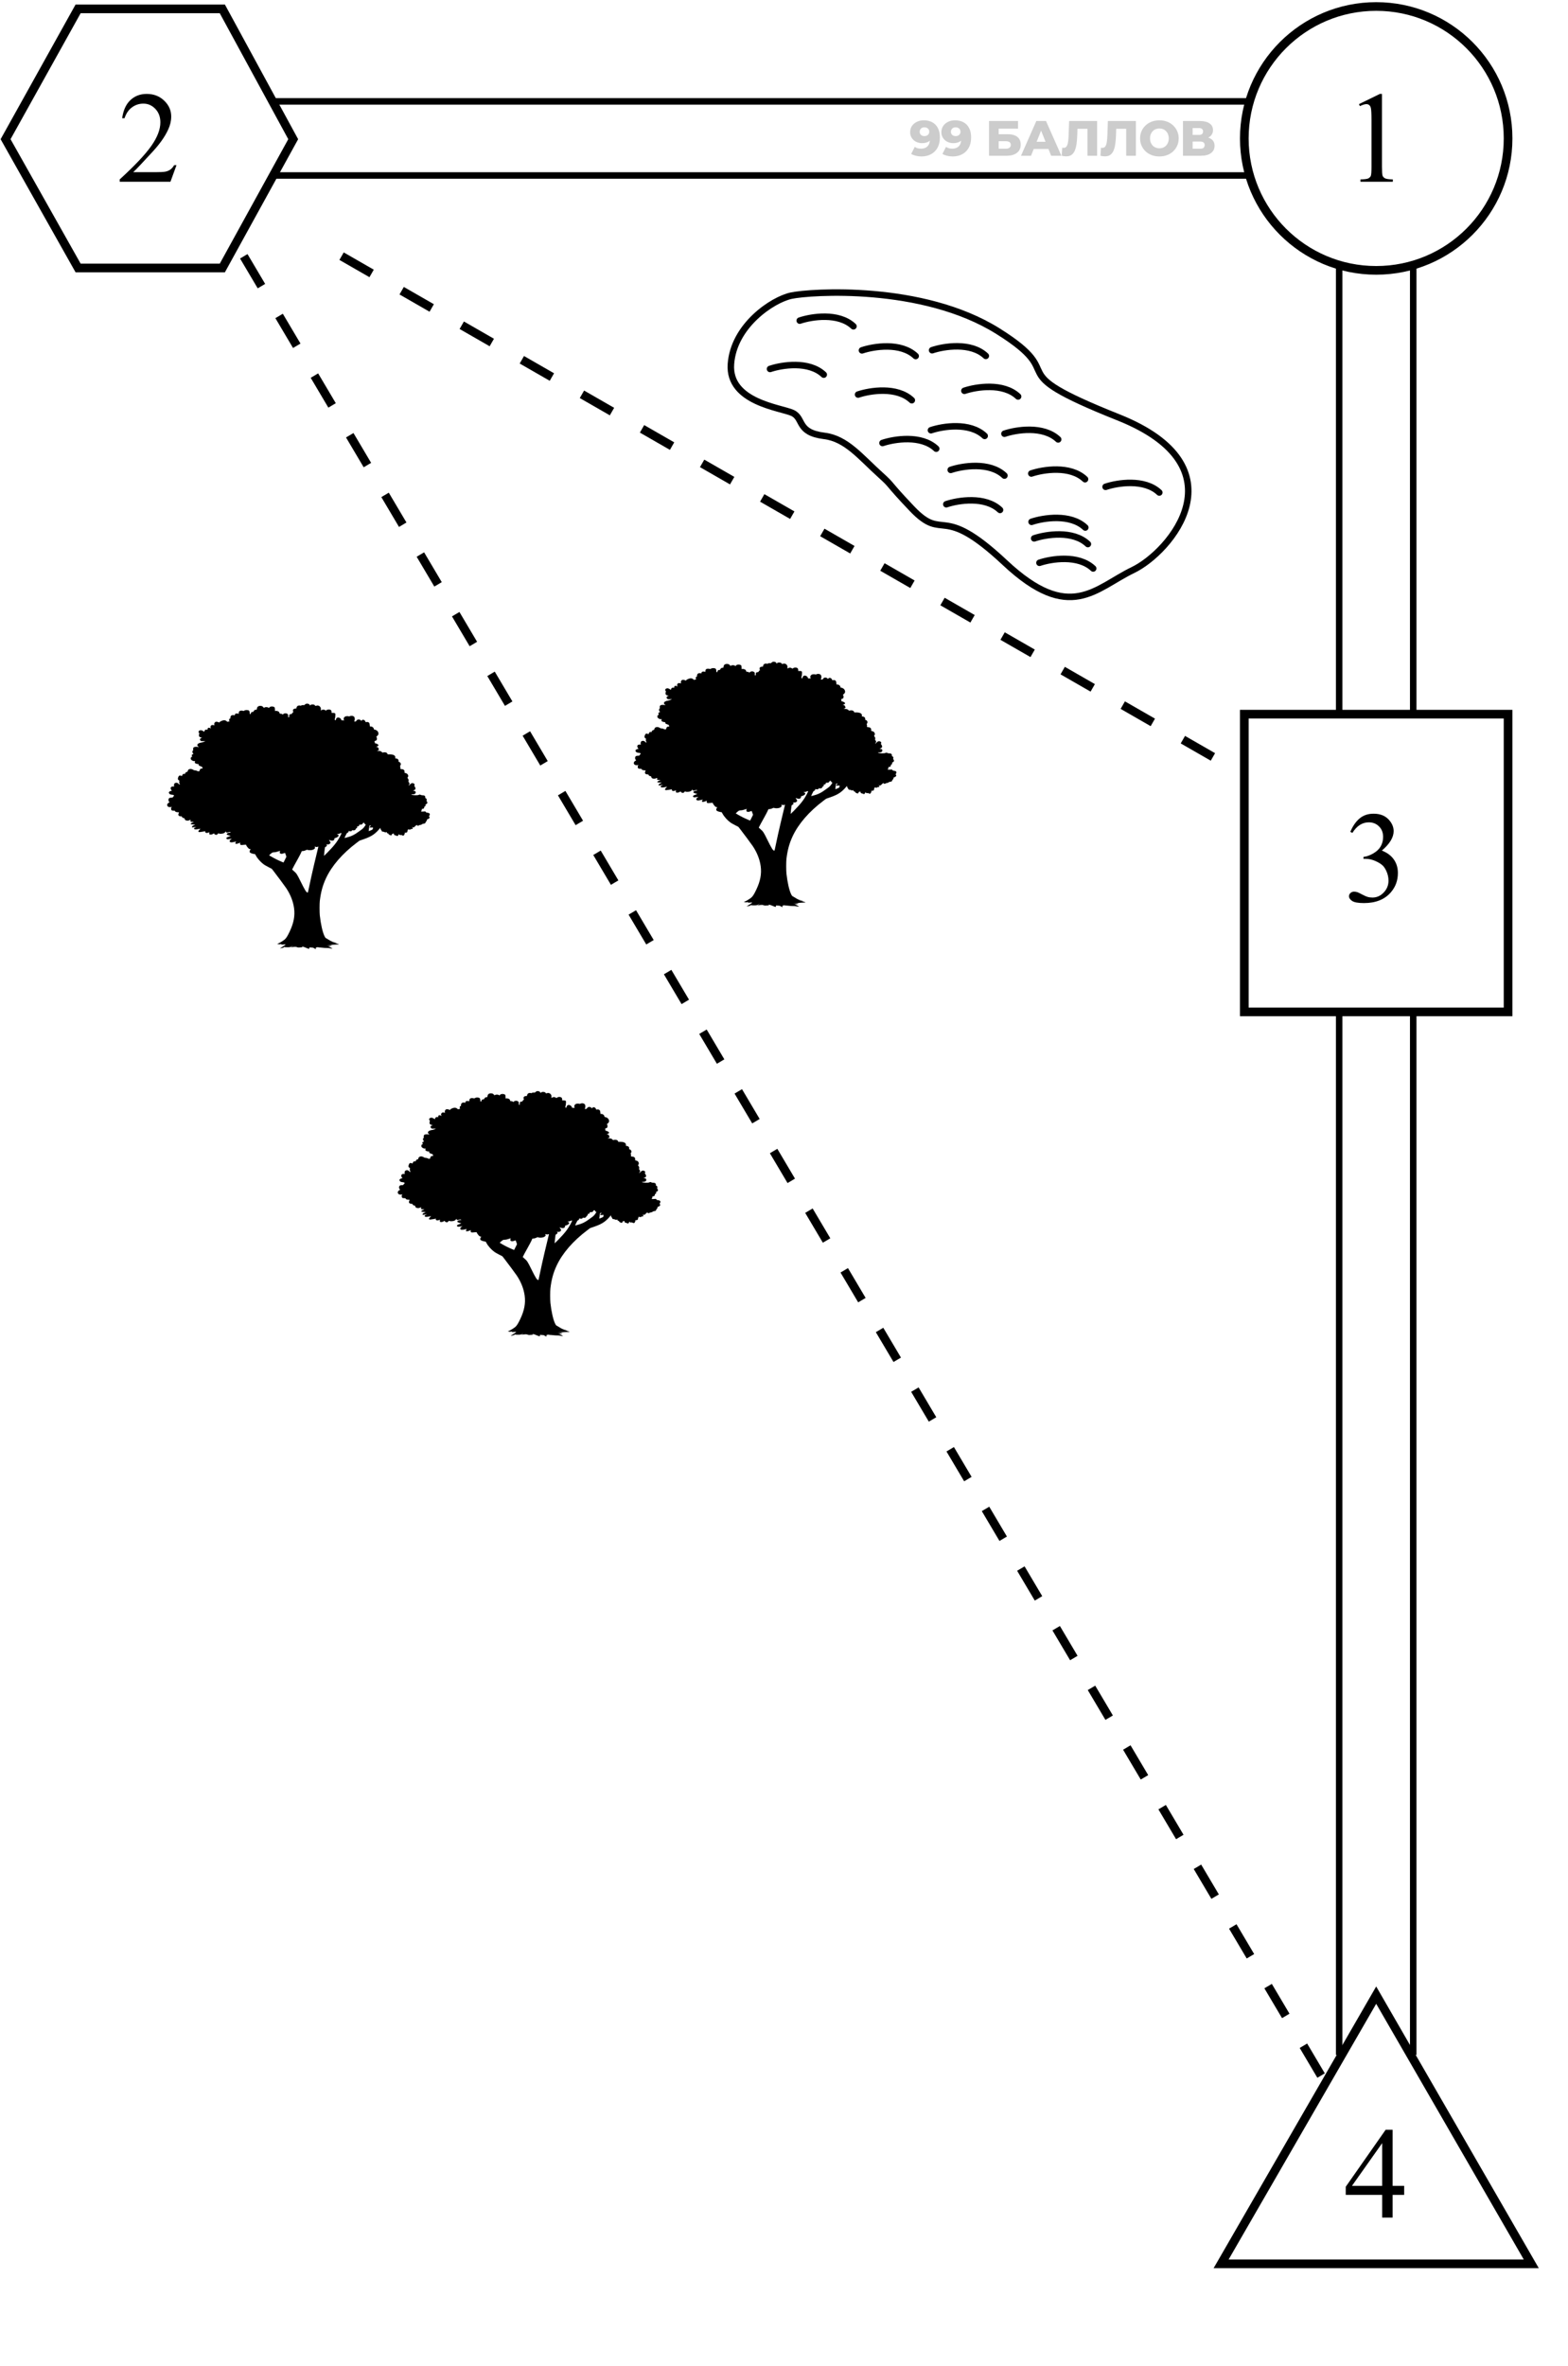<svg width="362" height="546" viewBox="0 0 362 546" fill="none" xmlns="http://www.w3.org/2000/svg">
<path d="M324.178 504.468V506.548H321.512V511.792H319.095V506.548H310.687V504.673L319.901 491.518H321.512V504.468H324.178ZM319.095 504.468V494.609L312.123 504.468H319.095Z" fill="black"/>
<path d="M281.915 522.463L317.719 460.45L353.522 522.463H281.915Z" stroke="black" stroke-width="2"/>
<path d="M313.734 24.033L318.568 21.674H319.051V38.447C319.051 39.56 319.095 40.254 319.183 40.527C319.281 40.8 319.476 41.01 319.769 41.157C320.062 41.303 320.658 41.386 321.556 41.406V41.948H314.085V41.406C315.023 41.386 315.628 41.308 315.902 41.172C316.175 41.025 316.366 40.835 316.473 40.6C316.581 40.356 316.634 39.638 316.634 38.447V27.724C316.634 26.279 316.585 25.351 316.488 24.941C316.419 24.628 316.292 24.399 316.107 24.253C315.931 24.106 315.716 24.033 315.462 24.033C315.101 24.033 314.598 24.184 313.954 24.487L313.734 24.033Z" fill="black"/>
<path d="M311.742 191.981C312.308 190.643 313.021 189.613 313.88 188.89C314.75 188.158 315.829 187.792 317.118 187.792C318.709 187.792 319.93 188.309 320.78 189.344C321.424 190.116 321.747 190.941 321.747 191.82C321.747 193.265 320.838 194.76 319.022 196.302C320.243 196.781 321.166 197.465 321.791 198.353C322.416 199.242 322.728 200.287 322.728 201.488C322.728 203.207 322.181 204.696 321.087 205.956C319.662 207.596 317.596 208.417 314.891 208.417C313.553 208.417 312.64 208.251 312.152 207.919C311.673 207.587 311.434 207.23 311.434 206.849C311.434 206.566 311.546 206.317 311.771 206.102C312.005 205.887 312.284 205.78 312.606 205.78C312.85 205.78 313.099 205.819 313.353 205.897C313.519 205.946 313.895 206.127 314.481 206.439C315.067 206.742 315.472 206.923 315.697 206.981C316.058 207.089 316.444 207.142 316.854 207.142C317.85 207.142 318.714 206.757 319.447 205.985C320.189 205.214 320.56 204.301 320.56 203.246C320.56 202.474 320.389 201.722 320.047 200.99C319.793 200.443 319.515 200.028 319.212 199.745C318.792 199.354 318.216 199.003 317.484 198.69C316.751 198.368 316.004 198.207 315.243 198.207H314.774V197.767C315.545 197.67 316.317 197.391 317.088 196.932C317.87 196.473 318.436 195.922 318.788 195.277C319.139 194.633 319.315 193.925 319.315 193.153C319.315 192.147 318.998 191.337 318.363 190.721C317.738 190.096 316.957 189.784 316.019 189.784C314.505 189.784 313.241 190.594 312.225 192.216L311.742 191.981Z" fill="black"/>
<path d="M40.744 38.125L39.352 41.948H27.634V41.406C31.081 38.261 33.508 35.693 34.914 33.701C36.32 31.709 37.023 29.887 37.023 28.237C37.023 26.977 36.638 25.942 35.866 25.131C35.095 24.321 34.172 23.916 33.098 23.916C32.121 23.916 31.242 24.204 30.461 24.78C29.689 25.346 29.118 26.181 28.747 27.285H28.205C28.449 25.478 29.074 24.091 30.08 23.125C31.096 22.158 32.36 21.674 33.874 21.674C35.485 21.674 36.828 22.192 37.902 23.227C38.986 24.262 39.528 25.483 39.528 26.889C39.528 27.895 39.294 28.901 38.825 29.907C38.102 31.489 36.931 33.164 35.31 34.931C32.878 37.587 31.359 39.189 30.754 39.736H35.94C36.994 39.736 37.731 39.697 38.151 39.619C38.581 39.541 38.967 39.384 39.309 39.15C39.65 38.906 39.948 38.564 40.202 38.125H40.744Z" fill="black"/>
<path d="M63.577 23.399H287.92M63.578 40.497H287.92" stroke="black" stroke-width="1.5"/>
<path d="M309.169 474.251L309.169 233.108M326.268 474.251L326.268 233.108M309.169 61.695L309.169 164.582M326.268 61.085L326.268 164.582" stroke="black" stroke-width="1.5"/>
<rect x="287.271" y="164.822" width="60.895" height="68.708" stroke="black" stroke-width="2"/>
<circle cx="317.719" cy="31.948" r="30.448" stroke="black" stroke-width="2"/>
<path d="M18.032 2.05L1.288 32.125L18.032 61.846H51.329L67.691 32.125L51.329 2.05H18.032Z" stroke="black" stroke-width="2"/>
<path d="M56.28 59.15L305.669 480.15" stroke="black" stroke-width="2" stroke-dasharray="8 8"/>
<path d="M78.858 59.12L286.793 178.579" stroke="black" stroke-width="2" stroke-dasharray="8 8"/>
<path d="M178.318 152.781C178.238 152.819 178.133 152.9 178.091 152.956C178.02 153.056 177.982 153.07 177.716 153.056C177.48 153.042 177.399 153.056 177.304 153.132C177.224 153.193 177.157 153.212 177.091 153.184C176.935 153.122 176.646 153.137 176.494 153.212C176.323 153.302 176.167 153.544 176.167 153.719C176.167 153.842 176.153 153.852 175.977 153.852C175.736 153.852 175.48 153.956 175.414 154.079C175.338 154.217 175.347 154.477 175.433 154.596C175.499 154.686 175.494 154.695 175.385 154.724C175.309 154.743 175.234 154.823 175.172 154.942C175.087 155.107 175.053 155.131 174.907 155.131C174.817 155.131 174.698 155.15 174.651 155.179C174.537 155.24 174.452 155.491 174.49 155.685C174.513 155.809 174.504 155.842 174.447 155.842C174.409 155.842 174.347 155.851 174.31 155.865C174.262 155.884 174.253 155.823 174.262 155.581C174.276 155.297 174.272 155.264 174.139 155.136C173.897 154.894 173.409 154.88 173.134 155.117L172.992 155.235L172.869 155.136C172.779 155.065 172.675 155.036 172.518 155.036C172.296 155.036 172.291 155.032 172.263 154.871C172.244 154.781 172.173 154.653 172.106 154.591C171.959 154.454 171.585 154.349 171.367 154.392L171.215 154.42L171.211 154.075C171.206 153.885 171.177 153.677 171.149 153.62C171.068 153.473 170.817 153.378 170.505 153.378C170.211 153.378 170.017 153.459 169.874 153.639C169.799 153.733 169.77 153.748 169.737 153.696C169.628 153.506 169.055 153.449 168.799 153.606L168.661 153.691L168.519 153.53C168.325 153.307 168.15 153.231 167.832 153.231C167.358 153.227 167.088 153.449 167.036 153.885C167.012 154.113 167.012 154.113 166.832 154.113C166.586 154.113 166.43 154.212 166.306 154.439C166.216 154.615 166.188 154.634 166.055 154.619C165.88 154.6 165.686 154.733 165.671 154.875C165.671 154.927 165.629 155.022 165.586 155.084C165.51 155.197 165.506 155.197 165.434 155.107C165.397 155.055 165.363 154.908 165.363 154.785C165.363 154.468 165.269 154.307 165.041 154.24C164.714 154.141 164.255 154.198 164.075 154.359C164.008 154.416 163.966 154.42 163.842 154.378C163.658 154.316 163.326 154.311 163.17 154.368C162.952 154.454 162.852 154.605 162.852 154.856C162.852 155.079 162.852 155.079 162.729 155.036C162.544 154.965 162.174 154.98 162.056 155.065C161.99 155.112 161.952 155.183 161.952 155.278C161.952 155.415 161.947 155.42 161.8 155.387C161.577 155.33 161.293 155.354 161.165 155.439C160.999 155.548 160.895 155.78 160.923 155.984C160.942 156.126 160.933 156.154 160.852 156.159C160.691 156.173 160.625 156.268 160.625 156.486C160.625 156.595 160.644 156.704 160.672 156.718C160.767 156.775 160.715 156.837 160.573 156.837C160.492 156.837 160.383 156.86 160.331 156.889C160.251 156.931 160.213 156.917 160.085 156.799C159.905 156.619 159.734 156.552 159.464 156.552C159.071 156.552 158.398 156.87 158.398 157.05C158.398 157.088 158.332 157.078 158.204 157.012C157.943 156.884 157.578 156.851 157.441 156.946C157.379 156.984 157.289 157.093 157.242 157.187C157.161 157.339 157.156 157.391 157.199 157.552C157.242 157.723 157.242 157.737 157.171 157.708C157.052 157.656 156.749 157.628 156.621 157.661C156.488 157.694 156.313 157.941 156.313 158.092C156.313 158.144 156.346 158.244 156.379 158.315L156.45 158.448L156.322 158.381C156.251 158.343 156.114 158.301 156.019 158.282C155.797 158.239 155.65 158.372 155.65 158.613C155.65 158.765 155.64 158.779 155.56 158.732C155.313 158.604 154.939 158.803 154.939 159.068C154.939 159.144 154.929 159.206 154.92 159.206C154.906 159.206 154.773 159.135 154.621 159.045C154.47 158.959 154.294 158.874 154.228 158.86C154.053 158.817 153.74 158.902 153.65 159.021C153.532 159.163 153.541 159.381 153.664 159.447C153.735 159.485 153.754 159.523 153.731 159.599C153.579 160.087 153.641 160.333 153.939 160.452C154.048 160.499 154.176 160.532 154.228 160.532C154.275 160.532 154.332 160.551 154.347 160.58C154.361 160.603 154.337 160.627 154.29 160.627C154.242 160.627 154.133 160.67 154.053 160.722C153.835 160.854 153.835 161.086 154.048 161.267C154.2 161.394 154.214 161.394 154.674 161.375L155.147 161.352L154.839 161.503C154.669 161.589 154.422 161.669 154.275 161.683C153.693 161.75 153.28 161.996 153.28 162.276C153.28 162.385 153.328 162.46 153.47 162.584L153.659 162.745L153.389 162.702C152.987 162.636 152.584 162.683 152.451 162.806C152.323 162.929 152.271 163.143 152.333 163.304C152.371 163.399 152.356 163.441 152.262 163.536C152.091 163.711 152.101 163.981 152.281 164.176C152.404 164.308 152.413 164.332 152.342 164.351C151.992 164.46 151.911 164.592 152.053 164.829C152.138 164.981 152.138 164.986 152.048 164.986C151.887 164.986 151.764 165.156 151.764 165.369C151.764 165.526 151.793 165.592 151.906 165.696C152.105 165.881 152.337 165.981 152.584 165.981H152.797L152.731 166.123C152.674 166.232 152.669 166.284 152.712 166.364C152.788 166.506 153.148 166.649 153.427 166.653C153.603 166.653 153.655 166.668 153.617 166.705C153.456 166.867 153.65 167.061 154.11 167.193C154.361 167.265 154.418 167.302 154.418 167.378C154.418 167.43 154.451 167.52 154.489 167.577C154.555 167.672 154.555 167.681 154.456 167.677C154.086 167.653 153.877 167.8 153.825 168.113C153.797 168.278 153.778 168.302 153.631 168.331C153.513 168.354 153.413 168.331 153.224 168.236C153.062 168.155 152.901 168.113 152.75 168.113C152.589 168.113 152.48 168.079 152.352 167.994C151.816 167.629 151.148 167.767 151.072 168.259C151.044 168.416 151.025 168.439 150.883 168.468C150.67 168.506 150.48 168.676 150.471 168.833C150.461 168.956 150.452 168.961 150.262 168.932C150.087 168.909 150.049 168.923 149.921 169.051C149.831 169.136 149.774 169.245 149.774 169.316C149.774 169.463 149.783 169.458 149.57 169.368C149.205 169.216 148.997 169.325 148.855 169.738C148.736 170.083 148.784 170.282 149.002 170.387C149.144 170.453 149.153 170.472 149.125 170.624C149.068 170.889 149.092 171.045 149.201 171.197L149.305 171.334H149.134C149.021 171.334 148.968 171.311 148.968 171.268C148.968 171.164 148.75 171.012 148.547 170.979C148.334 170.946 148.054 171.041 147.983 171.178C147.898 171.334 147.869 171.652 147.926 171.761C147.983 171.865 147.978 171.865 147.751 171.836C147.471 171.799 147.215 171.912 147.149 172.102C147.097 172.253 147.182 172.561 147.319 172.703C147.433 172.827 147.428 172.85 147.286 172.85C147.097 172.85 146.85 172.974 146.76 173.111C146.685 173.225 146.685 173.248 146.756 173.395C146.855 173.608 147.073 173.713 147.462 173.741C147.736 173.76 147.793 173.779 147.86 173.883C147.935 174.002 147.935 174.006 147.812 174.096C147.741 174.148 147.661 174.238 147.637 174.3C147.599 174.404 147.566 174.414 147.305 174.414C146.907 174.414 146.708 174.513 146.647 174.745C146.585 174.978 146.632 175.214 146.775 175.366L146.888 175.489L146.741 175.551C146.523 175.641 146.315 175.906 146.315 176.091C146.315 176.271 146.462 176.484 146.637 176.551C146.779 176.607 147.158 176.617 147.305 176.569L147.414 176.536L147.31 176.678C147.225 176.797 147.206 176.863 147.229 177.024C147.272 177.337 147.391 177.422 147.784 177.422C148.078 177.422 148.116 177.432 148.134 177.522C148.172 177.673 148.442 177.778 148.774 177.778C148.935 177.778 149.063 177.787 149.063 177.801C149.063 177.811 149.021 177.934 148.964 178.067C148.883 178.28 148.878 178.337 148.926 178.455C148.997 178.626 149.215 178.725 149.513 178.725C149.693 178.725 149.727 178.739 149.727 178.815C149.727 178.943 149.94 179.099 150.158 179.133C150.309 179.156 150.338 179.18 150.362 179.317C150.409 179.568 150.584 179.687 150.935 179.711C151.186 179.73 151.271 179.711 151.413 179.63C151.513 179.568 151.622 179.54 151.674 179.554C151.774 179.587 151.793 179.649 151.717 179.696C151.693 179.711 151.669 179.767 151.669 179.82C151.669 179.943 151.845 180.004 152.205 180.004C152.527 180.004 152.518 180.042 152.167 180.17C151.887 180.27 151.764 180.364 151.764 180.483C151.764 180.554 151.83 180.568 152.228 180.597C152.48 180.611 152.721 180.63 152.759 180.634C152.797 180.639 152.674 180.706 152.489 180.781C152.191 180.9 152.143 180.938 152.082 181.099C151.996 181.317 151.968 181.307 152.546 181.212C153.1 181.122 153.167 181.127 152.887 181.236C152.584 181.355 152.513 181.416 152.532 181.563C152.555 181.757 152.911 181.795 153.508 181.667C153.764 181.61 153.986 181.568 154.01 181.568C154.029 181.568 153.939 181.667 153.806 181.79C153.513 182.07 153.451 182.25 153.631 182.331C153.731 182.378 153.877 182.368 154.38 182.283C154.726 182.226 155.062 182.169 155.128 182.155C155.228 182.132 155.233 182.136 155.166 182.184C155.038 182.264 155.062 182.411 155.223 182.492C155.403 182.586 155.55 182.582 155.83 182.473L156.062 182.387L156.038 182.601C156.019 182.771 156.033 182.828 156.1 182.88C156.27 183.003 156.697 182.932 156.995 182.729C157.156 182.62 157.166 182.62 157.166 182.705C157.166 182.833 157.431 182.989 157.649 182.989C157.796 182.989 157.848 182.956 157.981 182.804C158.133 182.624 158.137 182.62 158.275 182.691C158.374 182.743 158.516 182.757 158.796 182.743C159.256 182.724 159.597 182.582 159.758 182.331L159.867 182.169L159.919 182.326C159.976 182.477 159.981 182.477 160.203 182.454C160.331 182.44 160.488 182.397 160.554 182.359C160.653 182.312 160.72 182.307 160.843 182.345C161.056 182.411 161.047 182.468 160.829 182.468C160.431 182.468 160.004 182.691 160.071 182.866C160.113 182.97 160.459 183.122 160.739 183.16C160.862 183.179 160.966 183.207 160.98 183.221C160.99 183.24 160.819 183.311 160.606 183.387C159.976 183.6 159.834 183.771 160.123 183.965C160.251 184.046 160.308 184.041 161.17 183.908C161.312 183.885 161.312 183.885 161.141 183.979C160.895 184.117 160.71 184.349 160.748 184.477C160.829 184.756 161.08 184.799 161.739 184.647C162.293 184.519 162.317 184.519 162.17 184.699C162.032 184.861 162.018 184.932 162.103 185.017C162.222 185.135 162.482 185.083 163.155 184.813C163.231 184.78 163.236 184.785 163.188 184.879C163.103 185.041 163.141 185.23 163.278 185.301C163.397 185.363 163.61 185.358 164.288 185.282C164.539 185.254 164.558 185.259 164.558 185.349C164.558 185.453 164.89 185.922 165.122 186.135C165.221 186.234 165.321 186.277 165.434 186.277C165.525 186.282 165.6 186.287 165.6 186.296C165.6 186.301 165.543 186.391 165.477 186.49C165.344 186.699 165.316 186.926 165.416 187.045C165.525 187.177 165.932 187.343 166.292 187.4L166.624 187.457L166.804 187.779C167.197 188.504 167.951 189.338 168.657 189.84C168.837 189.968 169.32 190.243 169.727 190.451L170.471 190.83L171.007 191.517C171.684 192.384 173.466 194.791 173.784 195.26C174.783 196.752 175.414 198.363 175.622 199.941C175.85 201.68 175.546 203.324 174.622 205.28C174.101 206.394 173.769 206.91 173.386 207.204C172.959 207.531 172.286 207.938 171.973 208.061L171.689 208.17L171.926 208.199C172.059 208.213 172.196 208.241 172.239 208.26C172.286 208.279 172.334 208.275 172.353 208.246C172.395 208.17 172.528 208.18 172.703 208.27C172.831 208.336 172.916 208.341 173.22 208.298C173.845 208.218 173.793 208.308 172.912 208.838C172.618 209.014 172.376 209.17 172.376 209.179C172.376 209.208 172.751 209.142 173.025 209.066C173.168 209.028 173.305 208.957 173.348 208.895C173.4 208.815 173.419 208.81 173.419 208.862C173.419 208.928 173.504 208.938 174.002 208.943C174.651 208.952 174.831 208.909 175.091 208.706C175.238 208.592 175.286 208.573 175.328 208.62C175.371 208.668 175.371 208.672 175.324 208.644C175.281 208.625 175.21 208.658 175.134 208.729C175.063 208.796 174.954 208.876 174.888 208.905C174.788 208.947 174.798 208.947 174.959 208.924C175.063 208.909 175.361 208.881 175.617 208.862C176.011 208.838 176.115 208.843 176.276 208.914C176.375 208.961 176.551 208.999 176.665 208.999C177.015 208.999 177.589 208.938 177.589 208.905C177.589 208.881 177.508 208.843 177.413 208.815C177.238 208.767 177.238 208.767 177.494 208.781C177.683 208.791 177.934 208.871 178.408 209.07C179.129 209.374 179.147 209.374 179.157 209.047C179.157 208.957 179.171 208.909 179.185 208.938C179.2 208.98 179.328 208.999 179.574 208.999C179.896 208.999 179.981 209.018 180.223 209.146C180.375 209.227 180.541 209.326 180.588 209.369C180.692 209.464 180.692 209.416 180.569 209.175L180.465 208.976L180.593 209.113C180.735 209.26 180.801 209.251 180.716 209.094C180.687 209.037 180.669 208.985 180.678 208.976C180.687 208.971 180.844 208.952 181.033 208.943C181.232 208.933 181.351 208.943 181.318 208.966C181.28 208.995 181.299 208.999 181.365 208.985C181.422 208.971 181.773 208.999 182.147 209.042C182.521 209.089 182.976 209.118 183.156 209.104C183.374 209.094 183.649 209.118 183.962 209.184C184.218 209.236 184.44 209.269 184.45 209.26C184.507 209.203 183.815 208.8 183.417 208.663C183.331 208.63 183.346 208.63 183.464 208.654C183.701 208.701 184.132 208.687 184.27 208.625L184.388 208.573L184.27 208.592C184.203 208.606 184.066 208.625 183.962 208.644L183.772 208.672L183.938 208.597C184.028 208.554 184.199 208.502 184.317 208.478C184.455 208.455 184.293 208.45 183.867 208.459C183.502 208.464 183.246 208.464 183.298 208.455C183.422 208.431 184.781 208.331 185.146 208.317C185.833 208.298 185.976 208.289 185.976 208.251C185.976 208.232 185.791 208.166 185.563 208.104C185.08 207.971 184.426 207.734 184.388 207.673C184.374 207.649 184.459 207.673 184.582 207.725C184.791 207.82 185.412 208.009 185.487 208C185.559 207.995 184.388 207.583 184.298 207.583C184.246 207.578 184.042 207.474 183.848 207.346C183.649 207.223 183.341 207.038 183.166 206.938C182.839 206.763 182.839 206.763 182.607 206.285C182.194 205.422 181.773 203.532 181.564 201.609C181.488 200.907 181.488 198.837 181.564 198.221C181.81 196.179 182.227 194.649 182.99 193.009C184.322 190.148 186.786 187.3 190.074 184.827L190.738 184.33L191.662 184.012C192.728 183.643 193.372 183.335 193.96 182.918C194.419 182.586 194.969 182.07 195.305 181.644L195.523 181.364L195.552 181.539C195.566 181.634 195.637 181.772 195.704 181.843C195.775 181.918 195.831 182.008 195.831 182.046C195.831 182.174 195.997 182.283 196.173 182.269C196.263 182.264 196.386 182.293 196.447 182.34C196.58 182.43 196.836 182.444 196.978 182.368C197.068 182.321 197.073 182.326 197.044 182.44C197.011 182.572 197.111 182.657 197.296 182.657C197.352 182.657 197.395 182.691 197.395 182.729C197.395 182.937 197.978 183.212 198.134 183.079C198.177 183.046 198.201 182.975 198.186 182.909C198.172 182.823 198.186 182.8 198.272 182.8C198.329 182.8 198.404 182.766 198.438 182.729C198.537 182.61 198.618 182.648 198.684 182.856C198.741 183.041 198.76 183.06 198.945 183.093C199.054 183.112 199.196 183.16 199.262 183.202C199.338 183.254 199.428 183.273 199.504 183.254C199.627 183.221 199.788 182.975 199.741 182.894C199.689 182.814 199.779 182.842 199.963 182.975C200.124 183.084 200.158 183.093 200.262 183.037C200.361 182.984 200.39 182.984 200.47 183.055C200.518 183.098 200.631 183.145 200.726 183.164C200.854 183.183 200.911 183.169 200.996 183.084C201.058 183.022 201.091 182.946 201.077 182.89C201.063 182.833 201.077 182.8 201.115 182.8C201.219 182.8 201.252 182.695 201.172 182.634C201.048 182.544 201.072 182.53 201.356 182.501C201.688 182.468 201.816 182.364 201.792 182.151C201.778 182.056 201.797 181.989 201.835 181.975C201.868 181.961 201.897 181.895 201.897 181.824C201.897 181.715 201.911 181.705 202.006 181.729C202.314 181.819 202.423 181.819 202.527 181.719C202.598 181.653 202.669 181.629 202.735 181.644C202.863 181.677 203.034 181.587 203.034 181.487C203.034 181.44 202.977 181.355 202.906 181.298L202.773 181.189L202.906 181.236C203.124 181.312 203.276 181.293 203.408 181.165C203.475 181.099 203.612 180.971 203.711 180.881L203.896 180.715L204.029 180.81C204.195 180.928 204.252 180.928 204.446 180.81C204.531 180.758 204.65 180.715 204.716 180.715C204.868 180.715 205.071 180.634 205.19 180.53C205.247 180.478 205.389 180.431 205.54 180.417C205.749 180.402 205.825 180.369 205.91 180.27C205.972 180.199 206.005 180.118 205.991 180.09C205.976 180.066 206.029 179.985 206.114 179.919C206.223 179.824 206.27 179.739 206.289 179.597C206.313 179.412 206.327 179.398 206.483 179.369C206.682 179.341 206.919 179.128 206.919 178.986C206.919 178.929 206.877 178.844 206.829 178.801C206.739 178.72 206.739 178.716 206.853 178.55C206.986 178.351 206.995 178.204 206.886 178.067C206.801 177.962 206.531 177.877 206.289 177.872C206.199 177.872 206.114 177.825 206.038 177.73L205.915 177.588L205.422 177.621C205.152 177.635 204.929 177.635 204.929 177.621C204.929 177.607 204.977 177.517 205.029 177.422C205.086 177.328 205.119 177.204 205.109 177.143C205.09 177.039 205.105 177.024 205.285 176.996C205.564 176.958 205.649 176.877 205.664 176.664C205.673 176.513 205.697 176.475 205.825 176.423C205.972 176.361 205.995 176.299 205.972 176.034C205.967 175.958 205.991 175.93 206.066 175.93C206.119 175.93 206.218 175.878 206.28 175.811C206.436 175.66 206.436 175.442 206.28 175.286C206.185 175.191 206.171 175.148 206.209 175.101C206.237 175.063 206.256 174.954 206.247 174.854C206.232 174.703 206.204 174.66 206.057 174.58C205.924 174.509 205.886 174.461 205.905 174.4C205.953 174.253 205.877 174.044 205.744 173.959C205.654 173.897 205.522 173.869 205.304 173.869C205.095 173.864 204.958 173.836 204.882 173.784C204.735 173.684 204.588 173.679 204.394 173.779C204.109 173.926 202.868 173.864 202.683 173.698C202.655 173.675 202.759 173.656 202.925 173.656C203.441 173.656 203.697 173.504 203.697 173.201C203.697 172.936 203.512 172.812 203.162 172.841C203.114 172.846 203.091 172.827 203.105 172.803C203.119 172.775 203.162 172.756 203.195 172.756C203.228 172.756 203.347 172.689 203.451 172.613C203.626 172.49 203.65 172.448 203.65 172.287C203.65 172.154 203.602 172.035 203.484 171.865C203.347 171.661 203.332 171.619 203.389 171.571C203.574 171.42 203.38 171.131 203.058 171.069C202.806 171.022 202.579 171.126 202.361 171.386C202.257 171.514 202.148 171.619 202.124 171.619C202.053 171.619 202.086 171.491 202.181 171.405C202.318 171.282 202.299 171.083 202.134 170.889C202.006 170.747 201.996 170.714 202.044 170.595C202.115 170.406 202.058 170.174 201.897 169.989C201.773 169.851 201.764 169.823 201.826 169.771C201.859 169.742 201.916 169.643 201.949 169.548C202.058 169.212 201.783 168.823 201.375 168.747C201.129 168.7 201.086 168.648 201.12 168.444C201.176 168.098 200.878 167.828 200.442 167.828C200.191 167.828 200.091 167.724 200.158 167.52C200.196 167.392 200.191 167.336 200.129 167.241C200.058 167.132 200.058 167.118 200.158 166.994C200.385 166.701 200.248 166.289 199.873 166.165C199.726 166.118 199.717 166.104 199.745 165.957C199.802 165.644 199.504 165.365 199.11 165.365C198.987 165.365 198.978 165.355 198.997 165.199C199.058 164.692 198.584 164.417 197.656 164.417H197.225L197.172 164.275C197.097 164.067 196.855 163.943 196.533 163.943C196.386 163.943 196.211 163.967 196.144 163.995C196.04 164.048 196.012 164.033 195.907 163.905C195.737 163.706 195.467 163.612 195.097 163.621C194.751 163.631 194.652 163.593 194.907 163.545C195.012 163.526 195.102 163.47 195.149 163.394C195.225 163.285 195.22 163.266 195.144 163.091C195.016 162.811 194.907 162.712 194.704 162.707H194.528L194.798 162.584C195.102 162.451 195.178 162.328 195.045 162.186C194.926 162.053 194.472 161.845 194.367 161.873C194.291 161.892 194.273 161.863 194.258 161.698C194.244 161.593 194.22 161.47 194.201 161.428C194.173 161.366 194.211 161.338 194.381 161.295C194.519 161.262 194.628 161.2 194.675 161.124C194.775 160.973 194.77 160.608 194.666 160.452C194.59 160.328 194.59 160.324 194.675 160.272C194.841 160.182 195.059 159.926 195.088 159.788C195.187 159.281 194.798 158.803 194.211 158.708C194.064 158.684 194.031 158.661 194.031 158.571C194.031 158.282 193.633 157.955 193.311 157.983L193.135 157.997L193.107 157.737C193.059 157.306 193.036 157.23 192.908 157.102C192.766 156.955 192.538 156.908 192.316 156.969C192.159 157.012 192.15 157.007 192.098 156.865C191.951 156.458 191.486 156.297 191.249 156.571L191.136 156.709L191.06 156.6C191.017 156.543 190.913 156.467 190.828 156.429C190.496 156.292 190.183 156.382 190.003 156.671C189.913 156.818 189.88 156.837 189.695 156.837H189.487L189.563 156.657C189.657 156.429 189.653 156.036 189.553 155.842C189.439 155.624 189.117 155.491 188.804 155.529C188.672 155.548 188.511 155.591 188.44 155.629C188.359 155.671 188.293 155.676 188.245 155.648C188.136 155.581 187.596 155.595 187.449 155.676C187.373 155.714 187.255 155.813 187.184 155.894C187.08 156.022 187.061 156.083 187.08 156.24C187.089 156.349 187.117 156.486 187.136 156.548C187.17 156.652 187.165 156.652 187.065 156.6C187.004 156.567 186.871 156.552 186.757 156.567C186.563 156.586 186.554 156.581 186.525 156.448C186.464 156.14 186.009 155.856 185.686 155.922C185.492 155.96 185.317 156.154 185.284 156.368C185.26 156.519 185.232 156.552 185.146 156.552C185.056 156.552 185.033 156.519 185.018 156.382C185.009 156.287 185.028 156.159 185.061 156.093C185.094 156.022 185.123 155.903 185.123 155.823C185.127 155.742 185.137 155.562 185.151 155.425C185.165 155.287 185.165 155.126 185.151 155.065C185.113 154.908 184.9 154.837 184.554 154.856C184.289 154.871 184.265 154.861 184.274 154.776C184.293 154.52 184.26 154.368 184.165 154.255C183.957 154.018 183.426 153.994 183.109 154.212L182.943 154.321L182.772 154.207C182.649 154.122 182.535 154.089 182.374 154.089C182.213 154.089 182.1 154.122 181.976 154.207C181.782 154.34 181.787 154.345 181.806 153.923C181.81 153.729 181.787 153.653 181.673 153.492C181.436 153.17 181.095 153.07 180.706 153.208C180.545 153.264 180.531 153.264 180.474 153.155C180.384 152.99 180.19 152.904 179.891 152.904C179.583 152.904 179.403 152.975 179.361 153.113C179.332 153.198 179.323 153.189 179.252 153.042C179.114 152.753 178.669 152.63 178.318 152.781ZM191.899 180.383C191.984 180.554 192.041 180.597 192.15 180.578C192.202 180.568 192.192 180.601 192.079 180.796C191.87 181.16 191.562 181.516 191.283 181.719C191.126 181.828 190.87 182.018 190.709 182.136C189.548 182.999 188.852 183.335 187.62 183.648C187.416 183.695 187.255 183.723 187.264 183.7C187.274 183.681 187.397 183.416 187.539 183.117C187.771 182.629 187.819 182.558 187.956 182.511C188.122 182.458 188.203 182.345 188.203 182.184C188.203 182.103 188.222 182.089 188.288 182.113C188.331 182.132 188.458 182.16 188.567 182.169C188.79 182.198 189.008 182.098 189.008 181.966C189.008 181.914 189.037 181.899 189.112 181.928C189.454 182.032 189.799 181.899 189.88 181.629C189.908 181.535 189.97 181.468 190.065 181.435C190.188 181.388 190.202 181.364 190.183 181.212C190.164 181.051 190.169 181.047 190.321 181.047C190.515 181.047 190.686 180.89 190.648 180.748C190.624 180.649 190.638 180.644 190.927 180.644C191.178 180.644 191.245 180.625 191.349 180.53C191.415 180.464 191.472 180.393 191.472 180.369C191.472 180.303 191.624 180.199 191.719 180.194C191.771 180.194 191.842 180.27 191.899 180.383ZM193.367 180.843C193.367 180.862 193.287 180.957 193.192 181.056C193.064 181.189 193.031 181.25 193.069 181.288C193.126 181.345 193.619 181.326 193.751 181.265C193.813 181.236 193.827 181.265 193.822 181.459C193.822 181.601 193.794 181.71 193.747 181.743C193.638 181.828 193.277 181.999 193.041 182.07L192.837 182.132L192.865 181.956C192.879 181.862 192.917 181.573 192.95 181.321C193.003 180.881 193.012 180.862 193.126 180.843C193.344 180.81 193.367 180.81 193.367 180.843ZM186.539 182.605C186.592 182.639 186.539 182.771 186.284 183.254C185.573 184.605 184.924 185.439 183.279 187.125C182.877 187.533 182.54 187.86 182.531 187.85C182.516 187.836 182.678 186.315 182.734 185.983C182.753 185.865 182.801 185.813 182.948 185.737C183.052 185.68 183.161 185.585 183.189 185.519C183.237 185.424 183.227 185.386 183.142 185.296L183.042 185.192L183.232 185.206C183.507 185.235 183.73 185.178 183.891 185.045C184.085 184.879 184.08 184.709 183.867 184.458C183.72 184.278 183.663 184.174 183.72 184.174C183.734 184.174 183.801 184.197 183.876 184.226C184.478 184.453 184.933 184.32 184.933 183.913C184.933 183.78 184.947 183.766 185.179 183.709C185.606 183.61 185.971 183.297 185.904 183.089C185.89 183.041 185.786 182.961 185.677 182.913L185.478 182.828L185.777 182.795C185.942 182.776 186.146 182.714 186.227 182.662C186.402 182.558 186.449 182.549 186.539 182.605ZM181.014 185.765C181.138 185.728 181.237 185.704 181.237 185.713C181.237 185.718 181.081 186.372 180.886 187.163C180.46 188.907 179.953 191.062 179.626 192.536C179.394 193.573 178.821 196.245 178.821 196.283C178.821 196.293 178.773 196.302 178.712 196.302C178.456 196.302 178.129 195.772 177.115 193.72C176.3 192.062 176.172 191.868 175.532 191.332C175.333 191.166 175.172 191.015 175.172 191.001C175.172 190.949 175.954 189.504 176.489 188.556C176.755 188.082 177.067 187.485 177.186 187.229L177.399 186.756L177.707 186.727C177.915 186.708 178.105 186.656 178.295 186.557C178.565 186.419 178.588 186.415 178.759 186.476C179.01 186.561 179.541 186.557 179.877 186.462C180.195 186.377 180.507 186.121 180.46 185.993C180.446 185.95 180.417 185.865 180.403 185.803L180.375 185.694L180.583 185.761C180.763 185.822 180.82 185.827 181.014 185.765ZM172.386 186.746C172.334 186.808 172.31 186.964 172.319 187.149C172.329 187.225 172.381 187.277 172.499 187.329C172.684 187.409 172.964 187.372 173.305 187.229C173.4 187.192 173.495 187.158 173.513 187.158C173.537 187.158 173.618 187.357 173.703 187.604L173.85 188.049L173.518 188.717L173.182 189.38L172.722 189.191C171.959 188.873 171.021 188.409 170.419 188.049L169.855 187.713L170.173 187.424C170.571 187.064 170.666 187.021 171.05 187.016C171.267 187.016 171.5 186.964 171.831 186.855C172.367 186.675 172.462 186.656 172.386 186.746ZM183.26 208.601C183.246 208.616 183.204 208.62 183.17 208.606C183.132 208.592 183.147 208.578 183.199 208.578C183.251 208.573 183.279 208.587 183.26 208.601ZM175.707 208.748C175.674 208.758 175.608 208.758 175.565 208.748C175.518 208.734 175.546 208.725 175.622 208.725C175.703 208.725 175.736 208.734 175.707 208.748ZM175.963 208.791C175.949 208.805 175.906 208.81 175.873 208.796C175.835 208.781 175.85 208.767 175.902 208.767C175.954 208.763 175.982 208.777 175.963 208.791ZM181.128 208.886C181.114 208.9 181.071 208.905 181.038 208.89C181 208.876 181.014 208.862 181.067 208.862C181.119 208.857 181.147 208.871 181.128 208.886Z" fill="black"/>
<path d="M70.589 162.457C70.509 162.495 70.404 162.576 70.362 162.633C70.291 162.732 70.253 162.746 69.987 162.732C69.751 162.718 69.67 162.732 69.575 162.808C69.495 162.87 69.428 162.888 69.362 162.86C69.206 162.798 68.917 162.813 68.765 162.888C68.594 162.979 68.438 163.22 68.438 163.395C68.438 163.519 68.424 163.528 68.249 163.528C68.007 163.528 67.751 163.632 67.685 163.755C67.609 163.893 67.618 164.153 67.704 164.272C67.77 164.362 67.765 164.371 67.656 164.4C67.58 164.419 67.504 164.499 67.443 164.618C67.358 164.784 67.325 164.807 67.178 164.807C67.088 164.807 66.969 164.826 66.922 164.855C66.808 164.916 66.723 165.167 66.761 165.362C66.784 165.485 66.775 165.518 66.718 165.518C66.68 165.518 66.618 165.527 66.581 165.542C66.533 165.561 66.524 165.499 66.533 165.257C66.547 164.973 66.543 164.94 66.41 164.812C66.168 164.57 65.68 164.556 65.405 164.793L65.263 164.912L65.14 164.812C65.05 164.741 64.946 164.713 64.789 164.713C64.567 164.713 64.562 164.708 64.534 164.547C64.515 164.457 64.444 164.329 64.377 164.267C64.23 164.13 63.856 164.026 63.638 164.068L63.486 164.097L63.482 163.751C63.477 163.561 63.448 163.353 63.42 163.296C63.34 163.149 63.088 163.054 62.776 163.054C62.482 163.054 62.288 163.135 62.145 163.315C62.07 163.41 62.041 163.424 62.008 163.372C61.899 163.182 61.326 163.125 61.07 163.282L60.932 163.367L60.79 163.206C60.596 162.983 60.421 162.907 60.103 162.907C59.629 162.903 59.359 163.125 59.307 163.561C59.283 163.789 59.283 163.789 59.103 163.789C58.857 163.789 58.7 163.888 58.577 164.116C58.487 164.291 58.459 164.31 58.326 164.296C58.151 164.277 57.957 164.409 57.942 164.551C57.942 164.604 57.9 164.698 57.857 164.76C57.781 164.874 57.776 164.874 57.706 164.784C57.668 164.731 57.634 164.585 57.634 164.461C57.634 164.144 57.54 163.983 57.312 163.917C56.985 163.817 56.526 163.874 56.346 164.035C56.279 164.092 56.237 164.097 56.113 164.054C55.929 163.992 55.597 163.988 55.441 164.044C55.222 164.13 55.123 164.281 55.123 164.532C55.123 164.755 55.123 164.755 55 164.713C54.815 164.641 54.445 164.656 54.327 164.741C54.261 164.788 54.223 164.859 54.223 164.954C54.223 165.092 54.218 165.096 54.071 165.063C53.848 165.006 53.564 165.03 53.436 165.115C53.27 165.224 53.166 165.456 53.194 165.66C53.213 165.802 53.204 165.831 53.123 165.835C52.962 165.85 52.896 165.944 52.896 166.162C52.896 166.271 52.915 166.38 52.943 166.394C53.038 166.451 52.986 166.513 52.844 166.513C52.763 166.513 52.654 166.537 52.602 166.565C52.522 166.608 52.484 166.593 52.356 166.475C52.176 166.295 52.005 166.229 51.735 166.229C51.342 166.229 50.669 166.546 50.669 166.726C50.669 166.764 50.603 166.754 50.475 166.688C50.214 166.56 49.849 166.527 49.712 166.622C49.65 166.66 49.56 166.769 49.513 166.863C49.432 167.015 49.427 167.067 49.47 167.228C49.513 167.399 49.513 167.413 49.442 167.385C49.323 167.333 49.02 167.304 48.892 167.337C48.759 167.37 48.584 167.617 48.584 167.768C48.584 167.82 48.617 167.92 48.65 167.991L48.721 168.124L48.593 168.057C48.522 168.019 48.385 167.977 48.29 167.958C48.068 167.915 47.921 168.048 47.921 168.29C47.921 168.441 47.911 168.455 47.831 168.408C47.584 168.28 47.21 168.479 47.21 168.744C47.21 168.82 47.2 168.882 47.191 168.882C47.177 168.882 47.044 168.811 46.892 168.721C46.741 168.635 46.565 168.55 46.499 168.536C46.324 168.493 46.011 168.579 45.921 168.697C45.803 168.839 45.812 169.057 45.935 169.123C46.006 169.161 46.025 169.199 46.002 169.275C45.85 169.763 45.911 170.009 46.21 170.128C46.319 170.175 46.447 170.208 46.499 170.208C46.547 170.208 46.603 170.227 46.618 170.256C46.632 170.279 46.608 170.303 46.561 170.303C46.513 170.303 46.404 170.346 46.324 170.398C46.106 170.53 46.106 170.763 46.319 170.943C46.471 171.071 46.485 171.071 46.944 171.052L47.418 171.028L47.11 171.18C46.94 171.265 46.693 171.345 46.547 171.36C45.964 171.426 45.551 171.672 45.551 171.952C45.551 172.061 45.599 172.137 45.741 172.26L45.931 172.421L45.66 172.378C45.258 172.312 44.855 172.359 44.722 172.482C44.594 172.606 44.542 172.819 44.604 172.98C44.642 173.075 44.627 173.117 44.533 173.212C44.362 173.387 44.372 173.657 44.552 173.852C44.675 173.984 44.684 174.008 44.613 174.027C44.263 174.136 44.182 174.269 44.324 174.505C44.41 174.657 44.41 174.662 44.319 174.662C44.158 174.662 44.035 174.832 44.035 175.046C44.035 175.202 44.064 175.268 44.177 175.372C44.376 175.557 44.608 175.657 44.855 175.657H45.068L45.002 175.799C44.945 175.908 44.94 175.96 44.983 176.04C45.059 176.183 45.419 176.325 45.698 176.329C45.874 176.329 45.926 176.344 45.888 176.382C45.727 176.543 45.921 176.737 46.381 176.87C46.632 176.941 46.689 176.979 46.689 177.054C46.689 177.106 46.722 177.197 46.76 177.253C46.826 177.348 46.826 177.358 46.727 177.353C46.357 177.329 46.148 177.476 46.096 177.789C46.068 177.955 46.049 177.978 45.902 178.007C45.784 178.03 45.684 178.007 45.495 177.912C45.334 177.831 45.172 177.789 45.021 177.789C44.86 177.789 44.751 177.756 44.623 177.67C44.087 177.305 43.419 177.443 43.343 177.936C43.315 178.092 43.296 178.116 43.154 178.144C42.941 178.182 42.751 178.353 42.742 178.509C42.732 178.632 42.723 178.637 42.533 178.608C42.358 178.585 42.32 178.599 42.192 178.727C42.102 178.812 42.045 178.921 42.045 178.992C42.045 179.139 42.054 179.134 41.841 179.044C41.476 178.893 41.268 179.002 41.126 179.414C41.007 179.76 41.055 179.959 41.273 180.063C41.415 180.129 41.424 180.148 41.396 180.3C41.339 180.565 41.363 180.721 41.472 180.873L41.576 181.01H41.405C41.292 181.01 41.239 180.987 41.239 180.944C41.239 180.84 41.022 180.688 40.818 180.655C40.605 180.622 40.325 180.717 40.254 180.854C40.169 181.01 40.14 181.328 40.197 181.437C40.254 181.541 40.249 181.541 40.022 181.513C39.742 181.475 39.486 181.588 39.42 181.778C39.368 181.93 39.453 182.237 39.59 182.38C39.704 182.503 39.7 182.526 39.557 182.526C39.368 182.526 39.121 182.65 39.031 182.787C38.956 182.901 38.956 182.924 39.027 183.071C39.126 183.285 39.344 183.389 39.733 183.417C40.008 183.436 40.064 183.455 40.131 183.559C40.206 183.678 40.206 183.682 40.083 183.773C40.012 183.825 39.932 183.915 39.908 183.976C39.87 184.08 39.837 184.09 39.576 184.09C39.178 184.09 38.979 184.189 38.918 184.422C38.856 184.654 38.903 184.891 39.046 185.042L39.159 185.165L39.012 185.227C38.794 185.317 38.586 185.582 38.586 185.767C38.586 185.947 38.733 186.16 38.908 186.227C39.05 186.284 39.429 186.293 39.576 186.246L39.685 186.212L39.581 186.355C39.496 186.473 39.477 186.539 39.501 186.7C39.543 187.013 39.662 187.098 40.055 187.098C40.349 187.098 40.386 187.108 40.406 187.198C40.443 187.35 40.714 187.454 41.045 187.454C41.206 187.454 41.334 187.463 41.334 187.477C41.334 187.487 41.292 187.61 41.235 187.743C41.154 187.956 41.149 188.013 41.197 188.131C41.268 188.302 41.486 188.401 41.784 188.401C41.964 188.401 41.998 188.416 41.998 188.491C41.998 188.619 42.211 188.776 42.429 188.809C42.58 188.832 42.609 188.856 42.633 188.994C42.68 189.245 42.855 189.363 43.206 189.387C43.457 189.406 43.542 189.387 43.684 189.306C43.784 189.245 43.893 189.216 43.945 189.23C44.045 189.264 44.064 189.325 43.988 189.373C43.964 189.387 43.94 189.444 43.94 189.496C43.94 189.619 44.116 189.68 44.476 189.68C44.798 189.68 44.788 189.718 44.438 189.846C44.158 189.946 44.035 190.041 44.035 190.159C44.035 190.23 44.102 190.244 44.499 190.273C44.751 190.287 44.992 190.306 45.03 190.311C45.068 190.315 44.945 190.382 44.76 190.457C44.462 190.576 44.414 190.614 44.353 190.775C44.267 190.993 44.239 190.983 44.817 190.889C45.371 190.799 45.438 190.803 45.158 190.912C44.855 191.031 44.784 191.092 44.803 191.239C44.826 191.433 45.182 191.471 45.779 191.343C46.035 191.287 46.257 191.244 46.281 191.244C46.3 191.244 46.21 191.343 46.077 191.467C45.784 191.746 45.722 191.926 45.902 192.007C46.002 192.054 46.148 192.045 46.651 191.959C46.997 191.902 47.333 191.846 47.399 191.831C47.499 191.808 47.504 191.812 47.437 191.86C47.309 191.94 47.333 192.087 47.494 192.168C47.674 192.263 47.821 192.258 48.101 192.149L48.333 192.064L48.309 192.277C48.29 192.447 48.304 192.504 48.371 192.556C48.541 192.679 48.968 192.608 49.266 192.405C49.427 192.296 49.437 192.296 49.437 192.381C49.437 192.509 49.702 192.665 49.92 192.665C50.067 192.665 50.119 192.632 50.252 192.481C50.404 192.3 50.408 192.296 50.546 192.367C50.645 192.419 50.787 192.433 51.067 192.419C51.527 192.4 51.868 192.258 52.029 192.007L52.138 191.846L52.19 192.002C52.247 192.154 52.252 192.154 52.474 192.13C52.602 192.116 52.759 192.073 52.825 192.035C52.924 191.988 52.991 191.983 53.114 192.021C53.327 192.087 53.318 192.144 53.1 192.144C52.702 192.144 52.275 192.367 52.342 192.542C52.384 192.646 52.73 192.798 53.01 192.836C53.133 192.855 53.237 192.883 53.251 192.897C53.261 192.916 53.09 192.987 52.877 193.063C52.247 193.276 52.105 193.447 52.394 193.641C52.522 193.722 52.578 193.717 53.441 193.584C53.583 193.561 53.583 193.561 53.413 193.655C53.166 193.793 52.981 194.025 53.019 194.153C53.1 194.432 53.351 194.475 54.01 194.323C54.564 194.196 54.588 194.196 54.441 194.376C54.303 194.537 54.289 194.608 54.374 194.693C54.493 194.811 54.753 194.759 55.426 194.489C55.502 194.456 55.507 194.461 55.459 194.556C55.374 194.717 55.412 194.906 55.55 194.977C55.668 195.039 55.881 195.034 56.559 194.958C56.81 194.93 56.829 194.935 56.829 195.025C56.829 195.129 57.161 195.598 57.393 195.811C57.492 195.911 57.592 195.953 57.706 195.953C57.795 195.958 57.871 195.963 57.871 195.972C57.871 195.977 57.815 196.067 57.748 196.166C57.615 196.375 57.587 196.602 57.687 196.721C57.795 196.853 58.203 197.019 58.563 197.076L58.895 197.133L59.075 197.455C59.468 198.18 60.222 199.014 60.928 199.516C61.108 199.644 61.591 199.919 61.998 200.127L62.742 200.506L63.278 201.193C63.956 202.06 65.737 204.467 66.055 204.936C67.054 206.428 67.685 208.039 67.893 209.617C68.121 211.356 67.817 213 66.893 214.956C66.372 216.07 66.04 216.586 65.656 216.88C65.23 217.207 64.557 217.614 64.245 217.737L63.96 217.846L64.197 217.875C64.33 217.889 64.467 217.918 64.51 217.936C64.557 217.955 64.605 217.951 64.624 217.922C64.666 217.846 64.799 217.856 64.974 217.946C65.102 218.012 65.187 218.017 65.491 217.974C66.116 217.894 66.064 217.984 65.183 218.514C64.889 218.69 64.647 218.846 64.647 218.856C64.647 218.884 65.022 218.818 65.296 218.742C65.439 218.704 65.576 218.633 65.619 218.571C65.671 218.491 65.69 218.486 65.69 218.538C65.69 218.604 65.775 218.614 66.272 218.619C66.922 218.628 67.102 218.586 67.362 218.382C67.509 218.268 67.557 218.249 67.599 218.297C67.642 218.344 67.642 218.349 67.595 218.32C67.552 218.301 67.481 218.334 67.405 218.405C67.334 218.472 67.225 218.552 67.159 218.581C67.059 218.623 67.069 218.623 67.23 218.6C67.334 218.586 67.632 218.557 67.888 218.538C68.282 218.514 68.386 218.519 68.547 218.59C68.647 218.638 68.822 218.676 68.936 218.676C69.286 218.676 69.859 218.614 69.859 218.581C69.859 218.557 69.779 218.519 69.684 218.491C69.509 218.443 69.509 218.443 69.765 218.458C69.954 218.467 70.205 218.548 70.679 218.747C71.4 219.05 71.418 219.05 71.428 218.723C71.428 218.633 71.442 218.586 71.456 218.614C71.471 218.657 71.599 218.676 71.845 218.676C72.167 218.676 72.252 218.694 72.494 218.822C72.646 218.903 72.812 219.002 72.859 219.045C72.963 219.14 72.963 219.092 72.84 218.851L72.736 218.652L72.864 218.789C73.006 218.936 73.072 218.927 72.987 218.77C72.959 218.713 72.939 218.661 72.949 218.652C72.959 218.647 73.115 218.628 73.304 218.619C73.503 218.609 73.622 218.619 73.589 218.642C73.551 218.671 73.57 218.676 73.636 218.661C73.693 218.647 74.043 218.676 74.418 218.718C74.792 218.766 75.247 218.794 75.427 218.78C75.645 218.77 75.92 218.794 76.233 218.86C76.489 218.912 76.711 218.946 76.721 218.936C76.778 218.879 76.086 218.477 75.688 218.339C75.603 218.306 75.617 218.306 75.735 218.33C75.972 218.377 76.403 218.363 76.541 218.301L76.659 218.249L76.541 218.268C76.474 218.282 76.337 218.301 76.233 218.32L76.043 218.349L76.209 218.273C76.299 218.23 76.47 218.178 76.588 218.154C76.725 218.131 76.564 218.126 76.138 218.135C75.773 218.14 75.517 218.14 75.569 218.131C75.692 218.107 77.052 218.008 77.417 217.993C78.104 217.974 78.246 217.965 78.246 217.927C78.246 217.908 78.062 217.842 77.834 217.78C77.351 217.647 76.697 217.411 76.659 217.349C76.645 217.325 76.73 217.349 76.853 217.401C77.062 217.496 77.683 217.685 77.758 217.676C77.829 217.671 76.659 217.259 76.569 217.259C76.517 217.254 76.313 217.15 76.119 217.022C75.92 216.899 75.612 216.714 75.437 216.615C75.11 216.439 75.11 216.439 74.877 215.961C74.465 215.099 74.043 213.208 73.835 211.285C73.759 210.583 73.759 208.513 73.835 207.897C74.082 205.855 74.498 204.325 75.261 202.686C76.593 199.824 79.057 196.977 82.345 194.504L83.009 194.006L83.933 193.689C84.999 193.319 85.643 193.011 86.231 192.594C86.69 192.263 87.24 191.746 87.576 191.32L87.794 191.04L87.823 191.216C87.837 191.31 87.908 191.448 87.975 191.519C88.046 191.595 88.102 191.685 88.102 191.722C88.102 191.85 88.268 191.959 88.444 191.945C88.534 191.94 88.657 191.969 88.718 192.016C88.851 192.106 89.107 192.12 89.249 192.045C89.339 191.997 89.344 192.002 89.316 192.116C89.282 192.248 89.382 192.334 89.567 192.334C89.624 192.334 89.666 192.367 89.666 192.405C89.666 192.613 90.249 192.888 90.405 192.755C90.448 192.722 90.472 192.651 90.457 192.585C90.443 192.499 90.457 192.476 90.543 192.476C90.6 192.476 90.675 192.443 90.709 192.405C90.808 192.286 90.889 192.324 90.955 192.533C91.012 192.717 91.031 192.736 91.216 192.77C91.325 192.788 91.467 192.836 91.533 192.878C91.609 192.931 91.699 192.95 91.775 192.931C91.898 192.897 92.059 192.651 92.012 192.571C91.96 192.49 92.05 192.518 92.234 192.651C92.395 192.76 92.429 192.77 92.533 192.713C92.632 192.661 92.661 192.661 92.741 192.732C92.789 192.774 92.903 192.822 92.997 192.841C93.125 192.86 93.182 192.845 93.267 192.76C93.329 192.698 93.362 192.623 93.348 192.566C93.334 192.509 93.348 192.476 93.386 192.476C93.49 192.476 93.523 192.372 93.443 192.31C93.32 192.22 93.343 192.206 93.627 192.177C93.959 192.144 94.087 192.04 94.063 191.827C94.049 191.732 94.068 191.666 94.106 191.651C94.139 191.637 94.168 191.571 94.168 191.5C94.168 191.391 94.182 191.381 94.277 191.405C94.585 191.495 94.694 191.495 94.798 191.396C94.869 191.329 94.94 191.306 95.006 191.32C95.134 191.353 95.305 191.263 95.305 191.163C95.305 191.116 95.248 191.031 95.177 190.974L95.044 190.865L95.177 190.912C95.395 190.988 95.546 190.969 95.679 190.841C95.746 190.775 95.883 190.647 95.982 190.557L96.167 190.391L96.3 190.486C96.466 190.604 96.523 190.604 96.717 190.486C96.802 190.434 96.921 190.391 96.987 190.391C97.139 190.391 97.342 190.311 97.461 190.206C97.518 190.154 97.66 190.107 97.811 190.093C98.02 190.078 98.096 190.045 98.181 189.946C98.243 189.875 98.276 189.794 98.262 189.766C98.247 189.742 98.299 189.662 98.385 189.595C98.494 189.5 98.541 189.415 98.56 189.273C98.584 189.088 98.598 189.074 98.754 189.046C98.953 189.017 99.19 188.804 99.19 188.662C99.19 188.605 99.148 188.52 99.1 188.477C99.01 188.397 99.01 188.392 99.124 188.226C99.257 188.027 99.266 187.88 99.157 187.743C99.072 187.639 98.802 187.553 98.56 187.548C98.47 187.548 98.385 187.501 98.309 187.406L98.186 187.264L97.693 187.297C97.423 187.312 97.2 187.312 97.2 187.297C97.2 187.283 97.248 187.193 97.3 187.098C97.357 187.004 97.39 186.88 97.38 186.819C97.361 186.715 97.376 186.7 97.556 186.672C97.835 186.634 97.921 186.554 97.935 186.34C97.944 186.189 97.968 186.151 98.096 186.099C98.243 186.037 98.266 185.976 98.243 185.71C98.238 185.634 98.262 185.606 98.337 185.606C98.39 185.606 98.489 185.554 98.551 185.488C98.707 185.336 98.707 185.118 98.551 184.962C98.456 184.867 98.442 184.824 98.48 184.777C98.508 184.739 98.527 184.63 98.517 184.531C98.503 184.379 98.475 184.336 98.328 184.256C98.195 184.185 98.157 184.137 98.176 184.076C98.224 183.929 98.148 183.72 98.015 183.635C97.925 183.574 97.793 183.545 97.575 183.545C97.366 183.54 97.229 183.512 97.153 183.46C97.006 183.36 96.859 183.356 96.665 183.455C96.38 183.602 95.139 183.54 94.954 183.375C94.926 183.351 95.03 183.332 95.196 183.332C95.712 183.332 95.968 183.18 95.968 182.877C95.968 182.612 95.783 182.489 95.433 182.517C95.385 182.522 95.362 182.503 95.376 182.479C95.39 182.451 95.433 182.432 95.466 182.432C95.499 182.432 95.618 182.365 95.722 182.29C95.897 182.166 95.921 182.124 95.921 181.963C95.921 181.83 95.874 181.712 95.755 181.541C95.618 181.337 95.603 181.295 95.66 181.247C95.845 181.096 95.651 180.807 95.329 180.745C95.077 180.698 94.85 180.802 94.632 181.063C94.528 181.19 94.419 181.295 94.395 181.295C94.324 181.295 94.357 181.167 94.452 181.081C94.589 180.958 94.57 180.759 94.404 180.565C94.277 180.423 94.267 180.39 94.314 180.271C94.386 180.082 94.329 179.85 94.168 179.665C94.044 179.527 94.035 179.499 94.097 179.447C94.13 179.419 94.187 179.319 94.22 179.224C94.329 178.888 94.054 178.499 93.646 178.424C93.4 178.376 93.357 178.324 93.391 178.12C93.447 177.775 93.149 177.504 92.713 177.504C92.462 177.504 92.362 177.4 92.429 177.197C92.466 177.069 92.462 177.012 92.4 176.917C92.329 176.808 92.329 176.794 92.429 176.671C92.656 176.377 92.519 175.965 92.144 175.842C91.997 175.794 91.988 175.78 92.016 175.633C92.073 175.32 91.775 175.041 91.381 175.041C91.258 175.041 91.249 175.031 91.268 174.875C91.329 174.368 90.856 174.093 89.927 174.093H89.496L89.443 173.951C89.368 173.743 89.126 173.619 88.804 173.619C88.657 173.619 88.481 173.643 88.415 173.672C88.311 173.724 88.282 173.71 88.178 173.582C88.008 173.383 87.738 173.288 87.368 173.297C87.022 173.307 86.923 173.269 87.178 173.222C87.283 173.203 87.373 173.146 87.42 173.07C87.496 172.961 87.491 172.942 87.415 172.767C87.287 172.487 87.178 172.388 86.975 172.383H86.799L87.07 172.26C87.373 172.127 87.448 172.004 87.316 171.862C87.197 171.729 86.743 171.521 86.638 171.549C86.562 171.568 86.543 171.54 86.529 171.374C86.515 171.27 86.491 171.146 86.472 171.104C86.444 171.042 86.482 171.014 86.653 170.971C86.79 170.938 86.899 170.876 86.946 170.801C87.046 170.649 87.041 170.284 86.937 170.128C86.861 170.005 86.861 170 86.946 169.948C87.112 169.858 87.33 169.602 87.359 169.464C87.458 168.958 87.07 168.479 86.482 168.384C86.335 168.361 86.302 168.337 86.302 168.247C86.302 167.958 85.904 167.631 85.582 167.659L85.406 167.674L85.378 167.413C85.331 166.982 85.307 166.906 85.179 166.778C85.037 166.631 84.809 166.584 84.587 166.646C84.43 166.688 84.421 166.683 84.369 166.541C84.222 166.134 83.757 165.973 83.52 166.248L83.407 166.385L83.331 166.276C83.288 166.219 83.184 166.143 83.099 166.105C82.767 165.968 82.454 166.058 82.274 166.347C82.184 166.494 82.151 166.513 81.966 166.513H81.758L81.834 166.333C81.928 166.105 81.924 165.712 81.824 165.518C81.71 165.3 81.388 165.167 81.075 165.205C80.943 165.224 80.782 165.267 80.71 165.305C80.63 165.347 80.564 165.352 80.516 165.324C80.407 165.257 79.867 165.272 79.72 165.352C79.644 165.39 79.526 165.49 79.455 165.57C79.351 165.698 79.332 165.76 79.351 165.916C79.36 166.025 79.388 166.162 79.407 166.224C79.441 166.328 79.436 166.328 79.336 166.276C79.275 166.243 79.142 166.229 79.028 166.243C78.834 166.262 78.825 166.257 78.796 166.124C78.735 165.816 78.28 165.532 77.957 165.598C77.763 165.636 77.588 165.831 77.555 166.044C77.531 166.195 77.503 166.229 77.417 166.229C77.327 166.229 77.304 166.195 77.289 166.058C77.28 165.963 77.299 165.835 77.332 165.769C77.365 165.698 77.394 165.58 77.394 165.499C77.398 165.418 77.408 165.238 77.422 165.101C77.436 164.964 77.436 164.803 77.422 164.741C77.384 164.585 77.171 164.514 76.825 164.532C76.56 164.547 76.536 164.537 76.545 164.452C76.564 164.196 76.531 164.044 76.436 163.931C76.228 163.694 75.697 163.67 75.38 163.888L75.214 163.997L75.043 163.883C74.92 163.798 74.806 163.765 74.645 163.765C74.484 163.765 74.371 163.798 74.247 163.883C74.053 164.016 74.058 164.021 74.077 163.599C74.082 163.405 74.058 163.329 73.944 163.168C73.707 162.846 73.366 162.746 72.977 162.884C72.816 162.941 72.802 162.941 72.745 162.832C72.655 162.666 72.461 162.581 72.162 162.581C71.854 162.581 71.674 162.652 71.632 162.789C71.603 162.874 71.594 162.865 71.523 162.718C71.385 162.429 70.94 162.306 70.589 162.457ZM84.17 190.06C84.255 190.23 84.312 190.273 84.421 190.254C84.473 190.244 84.463 190.277 84.35 190.472C84.141 190.837 83.833 191.192 83.554 191.396C83.397 191.505 83.141 191.694 82.98 191.812C81.819 192.675 81.123 193.011 79.891 193.324C79.687 193.371 79.526 193.4 79.535 193.376C79.545 193.357 79.668 193.092 79.81 192.793C80.042 192.305 80.09 192.234 80.227 192.187C80.393 192.135 80.474 192.021 80.474 191.86C80.474 191.779 80.493 191.765 80.559 191.789C80.602 191.808 80.73 191.836 80.838 191.846C81.061 191.874 81.279 191.775 81.279 191.642C81.279 191.59 81.308 191.576 81.383 191.604C81.725 191.708 82.07 191.576 82.151 191.306C82.179 191.211 82.241 191.144 82.336 191.111C82.459 191.064 82.473 191.04 82.454 190.889C82.435 190.728 82.44 190.723 82.592 190.723C82.786 190.723 82.957 190.566 82.919 190.424C82.895 190.325 82.909 190.32 83.198 190.32C83.449 190.32 83.516 190.301 83.62 190.206C83.686 190.14 83.743 190.069 83.743 190.045C83.743 189.979 83.895 189.875 83.99 189.87C84.042 189.87 84.113 189.946 84.17 190.06ZM85.638 190.519C85.638 190.538 85.558 190.633 85.463 190.732C85.335 190.865 85.302 190.927 85.34 190.964C85.397 191.021 85.89 191.002 86.022 190.941C86.084 190.912 86.098 190.941 86.093 191.135C86.093 191.277 86.065 191.386 86.017 191.419C85.909 191.505 85.548 191.675 85.311 191.746L85.108 191.808L85.136 191.632C85.15 191.538 85.188 191.249 85.222 190.998C85.274 190.557 85.283 190.538 85.397 190.519C85.615 190.486 85.638 190.486 85.638 190.519ZM78.81 192.282C78.862 192.315 78.81 192.447 78.555 192.931C77.844 194.281 77.195 195.115 75.55 196.801C75.148 197.209 74.811 197.536 74.802 197.526C74.787 197.512 74.949 195.991 75.005 195.66C75.024 195.541 75.072 195.489 75.219 195.413C75.323 195.356 75.432 195.262 75.46 195.195C75.508 195.1 75.498 195.063 75.413 194.973L75.313 194.868L75.503 194.883C75.778 194.911 76.001 194.854 76.162 194.721C76.356 194.556 76.351 194.385 76.138 194.134C75.991 193.954 75.934 193.85 75.991 193.85C76.005 193.85 76.072 193.873 76.147 193.902C76.749 194.129 77.204 193.997 77.204 193.589C77.204 193.456 77.218 193.442 77.451 193.385C77.877 193.286 78.242 192.973 78.175 192.765C78.161 192.717 78.057 192.637 77.948 192.589L77.749 192.504L78.047 192.471C78.213 192.452 78.417 192.39 78.498 192.338C78.673 192.234 78.72 192.225 78.81 192.282ZM73.285 195.442C73.409 195.404 73.508 195.38 73.508 195.389C73.508 195.394 73.352 196.048 73.157 196.839C72.731 198.583 72.224 200.738 71.897 202.212C71.665 203.249 71.091 205.922 71.091 205.959C71.091 205.969 71.044 205.978 70.983 205.978C70.727 205.978 70.4 205.448 69.386 203.396C68.571 201.738 68.443 201.544 67.803 201.008C67.604 200.843 67.443 200.691 67.443 200.677C67.443 200.625 68.225 199.18 68.76 198.232C69.026 197.758 69.338 197.161 69.457 196.906L69.67 196.432L69.978 196.403C70.186 196.384 70.376 196.332 70.566 196.233C70.836 196.095 70.859 196.091 71.03 196.152C71.281 196.238 71.812 196.233 72.148 196.138C72.466 196.053 72.778 195.797 72.731 195.669C72.717 195.626 72.688 195.541 72.674 195.479L72.646 195.371L72.854 195.437C73.034 195.498 73.091 195.503 73.285 195.442ZM64.657 196.422C64.605 196.484 64.581 196.64 64.59 196.825C64.6 196.901 64.652 196.953 64.77 197.005C64.955 197.086 65.235 197.048 65.576 196.906C65.671 196.868 65.766 196.834 65.784 196.834C65.808 196.834 65.889 197.033 65.974 197.28L66.121 197.725L65.789 198.393L65.453 199.057L64.993 198.867C64.23 198.55 63.292 198.085 62.69 197.725L62.126 197.389L62.444 197.1C62.842 196.74 62.937 196.697 63.321 196.692C63.538 196.692 63.771 196.64 64.102 196.531C64.638 196.351 64.733 196.332 64.657 196.422ZM75.531 218.278C75.517 218.292 75.475 218.297 75.441 218.282C75.403 218.268 75.418 218.254 75.47 218.254C75.522 218.249 75.55 218.263 75.531 218.278ZM67.978 218.424C67.945 218.434 67.879 218.434 67.836 218.424C67.789 218.41 67.817 218.401 67.893 218.401C67.974 218.401 68.007 218.41 67.978 218.424ZM68.234 218.467C68.22 218.481 68.177 218.486 68.144 218.472C68.106 218.458 68.121 218.443 68.173 218.443C68.225 218.439 68.253 218.453 68.234 218.467ZM73.399 218.562C73.385 218.576 73.342 218.581 73.309 218.567C73.271 218.552 73.285 218.538 73.338 218.538C73.39 218.533 73.418 218.548 73.399 218.562Z" fill="black"/>
<path d="M123.828 251.879C123.747 251.917 123.643 251.997 123.6 252.054C123.529 252.154 123.491 252.168 123.226 252.154C122.989 252.139 122.908 252.154 122.813 252.229C122.733 252.291 122.667 252.31 122.6 252.281C122.444 252.22 122.155 252.234 122.003 252.31C121.833 252.4 121.676 252.642 121.676 252.817C121.676 252.94 121.662 252.949 121.487 252.949C121.245 252.949 120.989 253.054 120.923 253.177C120.847 253.314 120.857 253.575 120.942 253.693C121.008 253.783 121.003 253.793 120.894 253.821C120.819 253.84 120.743 253.921 120.681 254.039C120.596 254.205 120.563 254.229 120.416 254.229C120.326 254.229 120.207 254.248 120.16 254.276C120.046 254.338 119.961 254.589 119.999 254.783C120.023 254.906 120.013 254.939 119.956 254.939C119.918 254.939 119.857 254.949 119.819 254.963C119.771 254.982 119.762 254.92 119.771 254.679C119.786 254.394 119.781 254.361 119.648 254.233C119.407 253.992 118.919 253.978 118.644 254.214L118.502 254.333L118.378 254.233C118.288 254.162 118.184 254.134 118.028 254.134C117.805 254.134 117.8 254.129 117.772 253.968C117.753 253.878 117.682 253.75 117.615 253.689C117.469 253.551 117.094 253.447 116.876 253.49L116.725 253.518L116.72 253.172C116.715 252.983 116.687 252.774 116.658 252.717C116.578 252.57 116.327 252.476 116.014 252.476C115.72 252.476 115.526 252.556 115.384 252.736C115.308 252.831 115.279 252.845 115.246 252.793C115.137 252.604 114.564 252.547 114.308 252.703L114.171 252.788L114.028 252.627C113.834 252.405 113.659 252.329 113.341 252.329C112.868 252.324 112.597 252.547 112.545 252.983C112.522 253.21 112.522 253.21 112.342 253.21C112.095 253.21 111.939 253.31 111.816 253.537C111.726 253.712 111.697 253.731 111.564 253.717C111.389 253.698 111.195 253.831 111.181 253.973C111.181 254.025 111.138 254.12 111.095 254.181C111.02 254.295 111.015 254.295 110.944 254.205C110.906 254.153 110.873 254.006 110.873 253.883C110.873 253.565 110.778 253.404 110.55 253.338C110.224 253.238 109.764 253.295 109.584 253.456C109.517 253.513 109.475 253.518 109.352 253.475C109.167 253.414 108.835 253.409 108.679 253.466C108.461 253.551 108.361 253.703 108.361 253.954C108.361 254.177 108.361 254.177 108.238 254.134C108.053 254.063 107.684 254.077 107.565 254.162C107.499 254.21 107.461 254.281 107.461 254.376C107.461 254.513 107.456 254.518 107.309 254.485C107.087 254.428 106.802 254.451 106.674 254.537C106.509 254.646 106.404 254.878 106.433 255.081C106.452 255.224 106.442 255.252 106.362 255.257C106.201 255.271 106.134 255.366 106.134 255.584C106.134 255.693 106.153 255.802 106.182 255.816C106.276 255.873 106.224 255.934 106.082 255.934C106.002 255.934 105.893 255.958 105.84 255.986C105.76 256.029 105.722 256.015 105.594 255.896C105.414 255.716 105.243 255.65 104.973 255.65C104.58 255.65 103.907 255.967 103.907 256.147C103.907 256.185 103.841 256.176 103.713 256.11C103.452 255.982 103.087 255.948 102.95 256.043C102.888 256.081 102.798 256.19 102.751 256.285C102.67 256.436 102.666 256.489 102.708 256.65C102.751 256.82 102.751 256.834 102.68 256.806C102.561 256.754 102.258 256.725 102.13 256.759C101.998 256.792 101.822 257.038 101.822 257.19C101.822 257.242 101.855 257.341 101.889 257.412L101.96 257.545L101.832 257.479C101.761 257.441 101.623 257.398 101.529 257.379C101.306 257.337 101.159 257.469 101.159 257.711C101.159 257.863 101.149 257.877 101.069 257.829C100.822 257.701 100.448 257.9 100.448 258.166C100.448 258.242 100.439 258.303 100.429 258.303C100.415 258.303 100.282 258.232 100.131 258.142C99.979 258.057 99.804 257.971 99.737 257.957C99.562 257.915 99.249 258 99.159 258.118C99.041 258.26 99.05 258.478 99.174 258.545C99.245 258.583 99.263 258.621 99.24 258.696C99.088 259.184 99.15 259.431 99.448 259.549C99.557 259.597 99.685 259.63 99.737 259.63C99.785 259.63 99.842 259.649 99.856 259.677C99.87 259.701 99.846 259.724 99.799 259.724C99.752 259.724 99.643 259.767 99.562 259.819C99.344 259.952 99.344 260.184 99.557 260.364C99.709 260.492 99.723 260.492 100.183 260.473L100.657 260.449L100.349 260.601C100.178 260.686 99.932 260.767 99.785 260.781C99.202 260.847 98.79 261.094 98.79 261.373C98.79 261.482 98.837 261.558 98.979 261.681L99.169 261.842L98.899 261.8C98.496 261.733 98.093 261.781 97.96 261.904C97.832 262.027 97.78 262.24 97.842 262.401C97.88 262.496 97.866 262.539 97.771 262.633C97.6 262.809 97.61 263.079 97.79 263.273C97.913 263.406 97.923 263.429 97.852 263.448C97.501 263.557 97.42 263.69 97.562 263.927C97.648 264.078 97.648 264.083 97.558 264.083C97.397 264.083 97.273 264.254 97.273 264.467C97.273 264.623 97.302 264.69 97.416 264.794C97.615 264.979 97.847 265.078 98.093 265.078H98.306L98.24 265.22C98.183 265.329 98.178 265.381 98.221 265.462C98.297 265.604 98.657 265.746 98.937 265.751C99.112 265.751 99.164 265.765 99.126 265.803C98.965 265.964 99.159 266.158 99.619 266.291C99.87 266.362 99.927 266.4 99.927 266.476C99.927 266.528 99.96 266.618 99.998 266.675C100.064 266.77 100.064 266.779 99.965 266.774C99.595 266.751 99.387 266.897 99.335 267.21C99.306 267.376 99.287 267.4 99.14 267.428C99.022 267.452 98.922 267.428 98.733 267.333C98.572 267.253 98.411 267.21 98.259 267.21C98.098 267.21 97.989 267.177 97.861 267.092C97.326 266.727 96.657 266.864 96.582 267.357C96.553 267.513 96.534 267.537 96.392 267.565C96.179 267.603 95.989 267.774 95.98 267.93C95.97 268.053 95.961 268.058 95.771 268.03C95.596 268.006 95.558 268.02 95.43 268.148C95.34 268.233 95.283 268.342 95.283 268.414C95.283 268.56 95.293 268.556 95.079 268.466C94.715 268.314 94.506 268.423 94.364 268.835C94.246 269.181 94.293 269.38 94.511 269.484C94.653 269.551 94.662 269.57 94.634 269.721C94.577 269.986 94.601 270.143 94.71 270.294L94.814 270.432H94.644C94.53 270.432 94.478 270.408 94.478 270.365C94.478 270.261 94.26 270.11 94.056 270.076C93.843 270.043 93.563 270.138 93.492 270.275C93.407 270.432 93.378 270.749 93.435 270.858C93.492 270.962 93.487 270.962 93.26 270.934C92.98 270.896 92.725 271.01 92.658 271.199C92.606 271.351 92.691 271.659 92.829 271.801C92.942 271.924 92.938 271.948 92.796 271.948C92.606 271.948 92.36 272.071 92.27 272.208C92.194 272.322 92.194 272.346 92.265 272.493C92.364 272.706 92.582 272.81 92.971 272.839C93.246 272.858 93.303 272.876 93.369 272.981C93.445 273.099 93.445 273.104 93.322 273.194C93.251 273.246 93.17 273.336 93.146 273.398C93.108 273.502 93.075 273.511 92.814 273.511C92.416 273.511 92.218 273.611 92.156 273.843C92.094 274.075 92.142 274.312 92.284 274.464L92.398 274.587L92.251 274.648C92.033 274.738 91.824 275.004 91.824 275.188C91.824 275.369 91.971 275.582 92.146 275.648C92.289 275.705 92.668 275.714 92.814 275.667L92.924 275.634L92.819 275.776C92.734 275.894 92.715 275.961 92.739 276.122C92.781 276.435 92.9 276.52 93.293 276.52C93.587 276.52 93.625 276.529 93.644 276.619C93.682 276.771 93.952 276.875 94.284 276.875C94.445 276.875 94.573 276.885 94.573 276.899C94.573 276.908 94.53 277.031 94.473 277.164C94.392 277.377 94.388 277.434 94.435 277.553C94.506 277.723 94.724 277.823 95.023 277.823C95.203 277.823 95.236 277.837 95.236 277.913C95.236 278.041 95.449 278.197 95.667 278.23C95.819 278.254 95.847 278.278 95.871 278.415C95.918 278.666 96.094 278.784 96.444 278.808C96.695 278.827 96.781 278.808 96.923 278.728C97.022 278.666 97.131 278.638 97.183 278.652C97.283 278.685 97.302 278.747 97.226 278.794C97.202 278.808 97.179 278.865 97.179 278.917C97.179 279.04 97.354 279.102 97.714 279.102C98.036 279.102 98.027 279.14 97.676 279.268C97.397 279.367 97.273 279.462 97.273 279.58C97.273 279.651 97.34 279.666 97.738 279.694C97.989 279.708 98.231 279.727 98.269 279.732C98.306 279.737 98.183 279.803 97.998 279.879C97.7 279.997 97.653 280.035 97.591 280.196C97.506 280.414 97.477 280.405 98.055 280.31C98.61 280.22 98.676 280.225 98.396 280.334C98.093 280.452 98.022 280.514 98.041 280.661C98.065 280.855 98.42 280.893 99.017 280.765C99.273 280.708 99.496 280.665 99.519 280.665C99.538 280.665 99.448 280.765 99.316 280.888C99.022 281.168 98.96 281.348 99.14 281.428C99.24 281.475 99.387 281.466 99.889 281.381C100.235 281.324 100.571 281.267 100.638 281.253C100.737 281.229 100.742 281.234 100.676 281.281C100.548 281.362 100.571 281.509 100.732 281.589C100.913 281.684 101.059 281.679 101.339 281.57L101.571 281.485L101.547 281.698C101.529 281.869 101.543 281.926 101.609 281.978C101.78 282.101 102.206 282.03 102.505 281.826C102.666 281.717 102.675 281.717 102.675 281.802C102.675 281.93 102.941 282.087 103.159 282.087C103.305 282.087 103.358 282.053 103.49 281.902C103.642 281.722 103.647 281.717 103.784 281.788C103.884 281.84 104.026 281.855 104.305 281.84C104.765 281.821 105.106 281.679 105.267 281.428L105.376 281.267L105.428 281.423C105.485 281.575 105.49 281.575 105.713 281.551C105.84 281.537 105.997 281.494 106.063 281.457C106.163 281.409 106.229 281.404 106.352 281.442C106.565 281.509 106.556 281.566 106.338 281.566C105.94 281.566 105.514 281.788 105.58 281.963C105.623 282.068 105.968 282.219 106.248 282.257C106.371 282.276 106.475 282.305 106.49 282.319C106.499 282.338 106.329 282.409 106.115 282.485C105.485 282.698 105.343 282.868 105.632 283.063C105.76 283.143 105.817 283.138 106.679 283.006C106.821 282.982 106.821 282.982 106.651 283.077C106.404 283.214 106.22 283.446 106.257 283.574C106.338 283.854 106.589 283.896 107.248 283.745C107.802 283.617 107.826 283.617 107.679 283.797C107.542 283.958 107.527 284.029 107.613 284.114C107.731 284.233 107.992 284.181 108.665 283.911C108.74 283.878 108.745 283.882 108.698 283.977C108.612 284.138 108.65 284.328 108.788 284.399C108.906 284.46 109.119 284.456 109.797 284.38C110.048 284.351 110.067 284.356 110.067 284.446C110.067 284.55 110.399 285.019 110.631 285.233C110.731 285.332 110.83 285.375 110.944 285.375C111.034 285.379 111.11 285.384 111.11 285.394C111.11 285.398 111.053 285.488 110.986 285.588C110.854 285.796 110.825 286.024 110.925 286.142C111.034 286.275 111.441 286.441 111.801 286.498L112.133 286.554L112.313 286.877C112.706 287.601 113.46 288.435 114.166 288.937C114.346 289.065 114.829 289.34 115.237 289.549L115.981 289.928L116.516 290.615C117.194 291.482 118.975 293.888 119.293 294.357C120.293 295.85 120.923 297.461 121.131 299.038C121.359 300.777 121.056 302.421 120.132 304.378C119.61 305.491 119.279 306.008 118.895 306.301C118.468 306.628 117.796 307.036 117.483 307.159L117.198 307.268L117.435 307.296C117.568 307.31 117.705 307.339 117.748 307.358C117.796 307.377 117.843 307.372 117.862 307.344C117.904 307.268 118.037 307.277 118.212 307.367C118.34 307.434 118.426 307.438 118.729 307.396C119.354 307.315 119.302 307.405 118.421 307.936C118.127 308.111 117.886 308.267 117.886 308.277C117.886 308.305 118.26 308.239 118.535 308.163C118.677 308.125 118.814 308.054 118.857 307.993C118.909 307.912 118.928 307.907 118.928 307.96C118.928 308.026 119.013 308.035 119.511 308.04C120.16 308.05 120.34 308.007 120.601 307.803C120.748 307.689 120.795 307.671 120.838 307.718C120.88 307.765 120.88 307.77 120.833 307.742C120.79 307.723 120.719 307.756 120.643 307.827C120.572 307.893 120.463 307.974 120.397 308.002C120.297 308.045 120.307 308.045 120.468 308.021C120.572 308.007 120.871 307.978 121.127 307.96C121.52 307.936 121.624 307.941 121.785 308.012C121.885 308.059 122.06 308.097 122.174 308.097C122.524 308.097 123.098 308.035 123.098 308.002C123.098 307.978 123.017 307.941 122.922 307.912C122.747 307.865 122.747 307.865 123.003 307.879C123.193 307.888 123.444 307.969 123.918 308.168C124.638 308.471 124.657 308.471 124.666 308.144C124.666 308.054 124.68 308.007 124.695 308.035C124.709 308.078 124.837 308.097 125.083 308.097C125.405 308.097 125.491 308.116 125.732 308.244C125.884 308.324 126.05 308.424 126.097 308.466C126.201 308.561 126.201 308.514 126.078 308.272L125.974 308.073L126.102 308.211C126.244 308.358 126.31 308.348 126.225 308.192C126.197 308.135 126.178 308.083 126.187 308.073C126.197 308.069 126.353 308.05 126.543 308.04C126.742 308.031 126.86 308.04 126.827 308.064C126.789 308.092 126.808 308.097 126.874 308.083C126.931 308.069 127.282 308.097 127.656 308.14C128.031 308.187 128.485 308.215 128.665 308.201C128.883 308.192 129.158 308.215 129.471 308.282C129.727 308.334 129.95 308.367 129.959 308.358C130.016 308.301 129.324 307.898 128.926 307.761C128.841 307.727 128.855 307.727 128.973 307.751C129.21 307.798 129.642 307.784 129.779 307.723L129.897 307.671L129.779 307.689C129.713 307.704 129.575 307.723 129.471 307.742L129.281 307.77L129.447 307.694C129.537 307.652 129.708 307.599 129.826 307.576C129.964 307.552 129.803 307.547 129.376 307.557C129.011 307.562 128.755 307.562 128.808 307.552C128.931 307.528 130.291 307.429 130.656 307.415C131.343 307.396 131.485 307.386 131.485 307.348C131.485 307.329 131.3 307.263 131.073 307.201C130.589 307.069 129.935 306.832 129.897 306.77C129.883 306.747 129.969 306.77 130.092 306.822C130.3 306.917 130.921 307.107 130.997 307.097C131.068 307.093 129.897 306.68 129.807 306.68C129.755 306.676 129.552 306.571 129.357 306.443C129.158 306.32 128.85 306.136 128.675 306.036C128.348 305.861 128.348 305.861 128.116 305.382C127.704 304.52 127.282 302.63 127.073 300.706C126.998 300.005 126.998 297.934 127.073 297.319C127.32 295.277 127.737 293.746 128.5 292.107C129.831 289.245 132.295 286.398 135.584 283.925L136.247 283.427L137.171 283.11C138.237 282.74 138.881 282.433 139.469 282.016C139.929 281.684 140.478 281.168 140.815 280.741L141.033 280.462L141.061 280.637C141.075 280.732 141.146 280.869 141.213 280.94C141.284 281.016 141.341 281.106 141.341 281.144C141.341 281.272 141.507 281.381 141.682 281.367C141.772 281.362 141.895 281.39 141.957 281.438C142.089 281.528 142.345 281.542 142.487 281.466C142.577 281.419 142.582 281.423 142.554 281.537C142.521 281.67 142.62 281.755 142.805 281.755C142.862 281.755 142.904 281.788 142.904 281.826C142.904 282.035 143.487 282.309 143.644 282.177C143.686 282.144 143.71 282.072 143.696 282.006C143.682 281.921 143.696 281.897 143.781 281.897C143.838 281.897 143.914 281.864 143.947 281.826C144.046 281.708 144.127 281.746 144.193 281.954C144.25 282.139 144.269 282.158 144.454 282.191C144.563 282.21 144.705 282.257 144.771 282.3C144.847 282.352 144.937 282.371 145.013 282.352C145.136 282.319 145.297 282.072 145.25 281.992C145.198 281.911 145.288 281.94 145.473 282.072C145.634 282.181 145.667 282.191 145.771 282.134C145.871 282.082 145.899 282.082 145.98 282.153C146.027 282.196 146.141 282.243 146.236 282.262C146.363 282.281 146.42 282.267 146.506 282.181C146.567 282.12 146.6 282.044 146.586 281.987C146.572 281.93 146.586 281.897 146.624 281.897C146.728 281.897 146.761 281.793 146.681 281.731C146.558 281.641 146.581 281.627 146.866 281.599C147.197 281.566 147.325 281.461 147.302 281.248C147.287 281.153 147.306 281.087 147.344 281.073C147.377 281.059 147.406 280.992 147.406 280.921C147.406 280.812 147.42 280.803 147.515 280.826C147.823 280.916 147.932 280.916 148.036 280.817C148.107 280.751 148.178 280.727 148.245 280.741C148.373 280.774 148.543 280.684 148.543 280.585C148.543 280.537 148.486 280.452 148.415 280.395L148.283 280.286L148.415 280.334C148.633 280.409 148.785 280.391 148.917 280.263C148.984 280.196 149.121 280.068 149.221 279.978L149.406 279.813L149.538 279.907C149.704 280.026 149.761 280.026 149.955 279.907C150.04 279.855 150.159 279.813 150.225 279.813C150.377 279.813 150.581 279.732 150.699 279.628C150.756 279.576 150.898 279.528 151.05 279.514C151.258 279.5 151.334 279.467 151.419 279.367C151.481 279.296 151.514 279.216 151.5 279.187C151.486 279.163 151.538 279.083 151.623 279.017C151.732 278.922 151.779 278.837 151.798 278.694C151.822 278.51 151.836 278.495 151.993 278.467C152.192 278.439 152.429 278.225 152.429 278.083C152.429 278.026 152.386 277.941 152.339 277.898C152.249 277.818 152.249 277.813 152.362 277.647C152.495 277.448 152.504 277.302 152.395 277.164C152.31 277.06 152.04 276.975 151.798 276.97C151.708 276.97 151.623 276.923 151.547 276.828L151.424 276.686L150.931 276.719C150.661 276.733 150.438 276.733 150.438 276.719C150.438 276.705 150.486 276.615 150.538 276.52C150.595 276.425 150.628 276.302 150.619 276.24C150.6 276.136 150.614 276.122 150.794 276.093C151.073 276.056 151.159 275.975 151.173 275.762C151.182 275.61 151.206 275.572 151.334 275.52C151.481 275.459 151.505 275.397 151.481 275.132C151.476 275.056 151.5 275.027 151.576 275.027C151.628 275.027 151.727 274.975 151.789 274.909C151.945 274.757 151.945 274.539 151.789 274.383C151.694 274.288 151.68 274.246 151.718 274.198C151.746 274.16 151.765 274.051 151.756 273.952C151.742 273.8 151.713 273.758 151.566 273.677C151.434 273.606 151.396 273.559 151.415 273.497C151.462 273.35 151.386 273.142 151.254 273.056C151.163 272.995 151.031 272.966 150.813 272.966C150.604 272.962 150.467 272.933 150.391 272.881C150.244 272.782 150.097 272.777 149.903 272.876C149.619 273.023 148.377 272.962 148.192 272.796C148.164 272.772 148.268 272.753 148.434 272.753C148.951 272.753 149.207 272.602 149.207 272.298C149.207 272.033 149.022 271.91 148.671 271.938C148.624 271.943 148.6 271.924 148.614 271.9C148.628 271.872 148.671 271.853 148.704 271.853C148.737 271.853 148.856 271.787 148.96 271.711C149.135 271.588 149.159 271.545 149.159 271.384C149.159 271.251 149.112 271.133 148.993 270.962C148.856 270.759 148.842 270.716 148.899 270.669C149.083 270.517 148.889 270.228 148.567 270.166C148.316 270.119 148.088 270.223 147.87 270.484C147.766 270.612 147.657 270.716 147.633 270.716C147.562 270.716 147.595 270.588 147.69 270.503C147.828 270.38 147.809 270.181 147.643 269.986C147.515 269.844 147.505 269.811 147.553 269.693C147.624 269.503 147.567 269.271 147.406 269.086C147.283 268.949 147.273 268.92 147.335 268.868C147.368 268.84 147.425 268.74 147.458 268.646C147.567 268.309 147.292 267.921 146.885 267.845C146.638 267.798 146.596 267.745 146.629 267.542C146.686 267.196 146.387 266.926 145.951 266.926C145.7 266.926 145.601 266.822 145.667 266.618C145.705 266.49 145.7 266.433 145.638 266.338C145.567 266.229 145.567 266.215 145.667 266.092C145.894 265.798 145.757 265.386 145.383 265.263C145.236 265.216 145.226 265.201 145.255 265.054C145.312 264.742 145.013 264.462 144.62 264.462C144.497 264.462 144.487 264.453 144.506 264.296C144.568 263.789 144.094 263.515 143.165 263.515H142.734L142.682 263.373C142.606 263.164 142.364 263.041 142.042 263.041C141.895 263.041 141.72 263.065 141.653 263.093C141.549 263.145 141.521 263.131 141.417 263.003C141.246 262.804 140.976 262.709 140.606 262.719C140.26 262.728 140.161 262.69 140.417 262.643C140.521 262.624 140.611 262.567 140.658 262.491C140.734 262.382 140.729 262.363 140.654 262.188C140.526 261.909 140.417 261.809 140.213 261.804H140.038L140.308 261.681C140.611 261.548 140.687 261.425 140.554 261.283C140.436 261.151 139.981 260.942 139.877 260.97C139.801 260.989 139.782 260.961 139.768 260.795C139.753 260.691 139.73 260.568 139.711 260.525C139.682 260.464 139.72 260.435 139.891 260.392C140.028 260.359 140.137 260.298 140.185 260.222C140.284 260.07 140.279 259.706 140.175 259.549C140.099 259.426 140.099 259.421 140.185 259.369C140.35 259.279 140.568 259.023 140.597 258.886C140.696 258.379 140.308 257.9 139.72 257.806C139.573 257.782 139.54 257.758 139.54 257.668C139.54 257.379 139.142 257.052 138.82 257.081L138.645 257.095L138.616 256.834C138.569 256.403 138.545 256.327 138.417 256.2C138.275 256.053 138.048 256.005 137.825 256.067C137.668 256.11 137.659 256.105 137.607 255.963C137.46 255.555 136.996 255.394 136.759 255.669L136.645 255.806L136.569 255.697C136.526 255.641 136.422 255.565 136.337 255.527C136.005 255.389 135.693 255.479 135.512 255.768C135.422 255.915 135.389 255.934 135.204 255.934H134.996L135.072 255.754C135.167 255.527 135.162 255.134 135.062 254.939C134.949 254.721 134.626 254.589 134.314 254.627C134.181 254.646 134.02 254.688 133.949 254.726C133.868 254.769 133.802 254.774 133.755 254.745C133.646 254.679 133.105 254.693 132.958 254.774C132.883 254.811 132.764 254.911 132.693 254.991C132.589 255.119 132.57 255.181 132.589 255.337C132.598 255.446 132.627 255.584 132.646 255.645C132.679 255.749 132.674 255.749 132.575 255.697C132.513 255.664 132.38 255.65 132.267 255.664C132.072 255.683 132.063 255.678 132.034 255.546C131.973 255.238 131.518 254.954 131.196 255.02C131.001 255.058 130.826 255.252 130.793 255.465C130.769 255.617 130.741 255.65 130.656 255.65C130.566 255.65 130.542 255.617 130.528 255.479C130.518 255.385 130.537 255.257 130.57 255.19C130.603 255.119 130.632 255.001 130.632 254.92C130.637 254.84 130.646 254.66 130.66 254.522C130.675 254.385 130.675 254.224 130.66 254.162C130.622 254.006 130.409 253.935 130.063 253.954C129.798 253.968 129.774 253.959 129.784 253.873C129.803 253.617 129.77 253.466 129.675 253.352C129.466 253.115 128.936 253.092 128.618 253.31L128.452 253.419L128.282 253.305C128.158 253.22 128.045 253.186 127.884 253.186C127.723 253.186 127.609 253.22 127.486 253.305C127.291 253.437 127.296 253.442 127.315 253.021C127.32 252.826 127.296 252.75 127.182 252.589C126.945 252.267 126.604 252.168 126.216 252.305C126.055 252.362 126.04 252.362 125.984 252.253C125.893 252.087 125.699 252.002 125.401 252.002C125.093 252.002 124.913 252.073 124.87 252.21C124.842 252.296 124.832 252.286 124.761 252.139C124.624 251.85 124.178 251.727 123.828 251.879ZM137.408 279.481C137.493 279.651 137.55 279.694 137.659 279.675C137.711 279.666 137.702 279.699 137.588 279.893C137.379 280.258 137.071 280.613 136.792 280.817C136.635 280.926 136.38 281.115 136.218 281.234C135.058 282.096 134.361 282.433 133.129 282.745C132.925 282.793 132.764 282.821 132.774 282.797C132.783 282.778 132.906 282.513 133.048 282.215C133.281 281.727 133.328 281.656 133.465 281.608C133.631 281.556 133.712 281.442 133.712 281.281C133.712 281.201 133.731 281.186 133.797 281.21C133.84 281.229 133.968 281.258 134.077 281.267C134.299 281.295 134.517 281.196 134.517 281.063C134.517 281.011 134.546 280.997 134.622 281.025C134.963 281.13 135.309 280.997 135.389 280.727C135.418 280.632 135.479 280.566 135.574 280.533C135.697 280.485 135.711 280.462 135.693 280.31C135.674 280.149 135.678 280.144 135.83 280.144C136.024 280.144 136.195 279.988 136.157 279.846C136.133 279.746 136.147 279.741 136.436 279.741C136.688 279.741 136.754 279.723 136.858 279.628C136.925 279.561 136.981 279.49 136.981 279.467C136.981 279.4 137.133 279.296 137.228 279.291C137.28 279.291 137.351 279.367 137.408 279.481ZM138.877 279.94C138.877 279.959 138.796 280.054 138.701 280.154C138.573 280.286 138.54 280.348 138.578 280.386C138.635 280.443 139.128 280.424 139.261 280.362C139.322 280.334 139.336 280.362 139.332 280.556C139.332 280.698 139.303 280.807 139.256 280.841C139.147 280.926 138.787 281.096 138.55 281.168L138.346 281.229L138.374 281.054C138.389 280.959 138.427 280.67 138.46 280.419C138.512 279.978 138.521 279.959 138.635 279.94C138.853 279.907 138.877 279.907 138.877 279.94ZM132.049 281.703C132.101 281.736 132.049 281.869 131.793 282.352C131.082 283.702 130.433 284.536 128.789 286.223C128.386 286.63 128.049 286.957 128.04 286.948C128.026 286.933 128.187 285.413 128.244 285.081C128.263 284.962 128.31 284.91 128.457 284.835C128.561 284.778 128.67 284.683 128.699 284.617C128.746 284.522 128.737 284.484 128.651 284.394L128.552 284.29L128.741 284.304C129.016 284.332 129.239 284.276 129.4 284.143C129.594 283.977 129.589 283.806 129.376 283.555C129.229 283.375 129.172 283.271 129.229 283.271C129.244 283.271 129.31 283.295 129.386 283.323C129.987 283.551 130.442 283.418 130.442 283.011C130.442 282.878 130.457 282.864 130.689 282.807C131.115 282.707 131.48 282.395 131.414 282.186C131.4 282.139 131.295 282.058 131.186 282.011L130.987 281.926L131.286 281.892C131.452 281.873 131.655 281.812 131.736 281.76C131.911 281.656 131.959 281.646 132.049 281.703ZM126.524 284.863C126.647 284.825 126.746 284.801 126.746 284.811C126.746 284.816 126.59 285.469 126.396 286.261C125.969 288.004 125.462 290.16 125.135 291.633C124.903 292.671 124.33 295.343 124.33 295.381C124.33 295.39 124.282 295.4 124.221 295.4C123.965 295.4 123.638 294.869 122.624 292.818C121.809 291.159 121.681 290.965 121.041 290.43C120.842 290.264 120.681 290.112 120.681 290.098C120.681 290.046 121.463 288.601 121.998 287.654C122.264 287.18 122.577 286.583 122.695 286.327L122.908 285.853L123.216 285.825C123.425 285.806 123.614 285.754 123.804 285.654C124.074 285.517 124.098 285.512 124.268 285.574C124.519 285.659 125.05 285.654 125.386 285.559C125.704 285.474 126.017 285.218 125.969 285.09C125.955 285.048 125.927 284.962 125.912 284.901L125.884 284.792L126.092 284.858C126.273 284.92 126.329 284.925 126.524 284.863ZM117.895 285.844C117.843 285.905 117.819 286.062 117.829 286.246C117.838 286.322 117.89 286.374 118.009 286.426C118.194 286.507 118.473 286.469 118.814 286.327C118.909 286.289 119.004 286.256 119.023 286.256C119.046 286.256 119.127 286.455 119.212 286.701L119.359 287.147L119.028 287.815L118.691 288.478L118.231 288.288C117.469 287.971 116.53 287.507 115.929 287.147L115.365 286.81L115.682 286.521C116.08 286.161 116.175 286.118 116.559 286.114C116.777 286.114 117.009 286.062 117.341 285.953C117.876 285.773 117.971 285.754 117.895 285.844ZM128.77 307.699C128.755 307.713 128.713 307.718 128.68 307.704C128.642 307.689 128.656 307.675 128.708 307.675C128.76 307.671 128.789 307.685 128.77 307.699ZM121.217 307.846C121.183 307.855 121.117 307.855 121.074 307.846C121.027 307.832 121.056 307.822 121.131 307.822C121.212 307.822 121.245 307.832 121.217 307.846ZM121.473 307.888C121.458 307.903 121.416 307.907 121.382 307.893C121.345 307.879 121.359 307.865 121.411 307.865C121.463 307.86 121.491 307.874 121.473 307.888ZM126.637 307.983C126.623 307.997 126.581 308.002 126.547 307.988C126.509 307.974 126.524 307.96 126.576 307.96C126.628 307.955 126.656 307.969 126.637 307.983Z" fill="black"/>
<path d="M190.296 100.6C195.399 101.223 198.658 105.461 203.226 109.573C206.332 112.37 204.475 111.02 210.537 117.389C218.114 125.35 216.979 115.77 231.993 129.851C247.007 143.931 252.842 135.763 261.554 131.562C270.267 127.361 286.915 107.757 258.209 96.322C229.504 84.886 247.785 87.298 230.359 76.406C212.933 65.515 187.028 67.305 182.672 68.238C178.315 69.172 169.369 75.162 168.747 84.03C168.124 92.899 180.338 94.066 182.983 95.31C185.628 96.555 183.917 99.822 190.296 100.6Z" stroke="black" stroke-width="1.5"/>
<path d="M177.771 85.149C180.475 84.235 186.74 83.217 190.176 86.461" stroke="black" stroke-width="1.5" stroke-linecap="round"/>
<path d="M184.63 73.997C187.333 73.082 193.599 72.064 197.035 75.309" stroke="black" stroke-width="1.5" stroke-linecap="round"/>
<path d="M198.103 91.058C200.807 90.144 207.072 89.126 210.508 92.37" stroke="black" stroke-width="1.5" stroke-linecap="round"/>
<path d="M215.189 80.83C217.893 79.916 224.159 78.898 227.594 82.142" stroke="black" stroke-width="1.5" stroke-linecap="round"/>
<path d="M222.645 90.193C225.348 89.279 231.614 88.261 235.049 91.505" stroke="black" stroke-width="1.5" stroke-linecap="round"/>
<path d="M214.926 99.293C217.629 98.379 223.895 97.361 227.33 100.605" stroke="black" stroke-width="1.5" stroke-linecap="round"/>
<path d="M203.739 102.24C206.442 101.326 212.708 100.308 216.143 103.552" stroke="black" stroke-width="1.5" stroke-linecap="round"/>
<path d="M218.47 116.374C221.173 115.46 227.439 114.442 230.874 117.687" stroke="black" stroke-width="1.5" stroke-linecap="round"/>
<path d="M219.488 108.447C222.192 107.533 228.458 106.515 231.893 109.759" stroke="black" stroke-width="1.5" stroke-linecap="round"/>
<path d="M231.893 100.098C234.597 99.183 240.863 98.166 244.298 101.41" stroke="black" stroke-width="1.5" stroke-linecap="round"/>
<path d="M238.096 109.282C240.799 108.368 247.065 107.35 250.5 110.594" stroke="black" stroke-width="1.5" stroke-linecap="round"/>
<path d="M238.155 120.434C240.859 119.52 247.125 118.502 250.56 121.747" stroke="black" stroke-width="1.5" stroke-linecap="round"/>
<path d="M238.751 124.251C241.455 123.337 247.721 122.319 251.156 125.563" stroke="black" stroke-width="1.5" stroke-linecap="round"/>
<path d="M239.974 129.887C242.678 128.973 248.944 127.955 252.379 131.199" stroke="black" stroke-width="1.5" stroke-linecap="round"/>
<path d="M255.241 112.354C257.945 111.439 264.211 110.422 267.646 113.666" stroke="black" stroke-width="1.5" stroke-linecap="round"/>
<path d="M198.998 80.86C201.701 79.946 207.967 78.928 211.402 82.172" stroke="black" stroke-width="1.5" stroke-linecap="round"/>
<path d="M213.264 27.767C214.021 27.767 214.674 27.916 215.224 28.213C215.781 28.512 216.213 28.954 216.518 29.543C216.832 30.123 216.988 30.849 216.988 31.72C216.988 32.652 216.805 33.446 216.438 34.103C216.079 34.752 215.579 35.249 214.937 35.593C214.303 35.936 213.562 36.108 212.714 36.108C212.271 36.108 211.843 36.055 211.431 35.948C211.018 35.849 210.663 35.707 210.365 35.524L211.19 33.897C211.42 34.057 211.656 34.168 211.901 34.229C212.153 34.283 212.409 34.309 212.668 34.309C213.287 34.309 213.78 34.122 214.147 33.748C214.513 33.374 214.697 32.827 214.697 32.109C214.697 31.98 214.697 31.846 214.697 31.708C214.697 31.563 214.685 31.418 214.662 31.273L215.224 31.743C215.086 32.025 214.907 32.262 214.685 32.453C214.464 32.644 214.204 32.789 213.906 32.889C213.608 32.988 213.268 33.038 212.886 33.038C212.382 33.038 211.92 32.934 211.5 32.728C211.087 32.514 210.755 32.22 210.503 31.846C210.251 31.464 210.125 31.017 210.125 30.505C210.125 29.948 210.266 29.466 210.549 29.061C210.831 28.649 211.209 28.332 211.683 28.11C212.157 27.881 212.684 27.767 213.264 27.767ZM213.413 29.382C213.199 29.382 213.012 29.424 212.852 29.508C212.691 29.592 212.562 29.711 212.462 29.863C212.371 30.009 212.325 30.188 212.325 30.402C212.325 30.708 212.424 30.952 212.623 31.135C212.829 31.319 213.096 31.41 213.425 31.41C213.646 31.41 213.841 31.368 214.009 31.284C214.177 31.2 214.307 31.082 214.399 30.929C214.49 30.776 214.536 30.597 214.536 30.391C214.536 30.192 214.49 30.02 214.399 29.875C214.307 29.722 214.177 29.604 214.009 29.52C213.841 29.428 213.642 29.382 213.413 29.382ZM220.476 27.767C221.233 27.767 221.886 27.916 222.436 28.213C222.993 28.512 223.425 28.954 223.73 29.543C224.044 30.123 224.2 30.849 224.2 31.72C224.2 32.652 224.017 33.446 223.65 34.103C223.291 34.752 222.791 35.249 222.149 35.593C221.515 35.936 220.774 36.108 219.926 36.108C219.483 36.108 219.055 36.055 218.643 35.948C218.23 35.849 217.875 35.707 217.577 35.524L218.402 33.897C218.632 34.057 218.868 34.168 219.113 34.229C219.365 34.283 219.621 34.309 219.88 34.309C220.499 34.309 220.992 34.122 221.359 33.748C221.725 33.374 221.909 32.827 221.909 32.109C221.909 31.98 221.909 31.846 221.909 31.708C221.909 31.563 221.897 31.418 221.874 31.273L222.436 31.743C222.298 32.025 222.119 32.262 221.897 32.453C221.676 32.644 221.416 32.789 221.118 32.889C220.82 32.988 220.48 33.038 220.098 33.038C219.594 33.038 219.132 32.934 218.712 32.728C218.299 32.514 217.967 32.22 217.715 31.846C217.463 31.464 217.337 31.017 217.337 30.505C217.337 29.948 217.478 29.466 217.761 29.061C218.043 28.649 218.421 28.332 218.895 28.11C219.369 27.881 219.896 27.767 220.476 27.767ZM220.625 29.382C220.411 29.382 220.224 29.424 220.064 29.508C219.903 29.592 219.774 29.711 219.674 29.863C219.583 30.009 219.537 30.188 219.537 30.402C219.537 30.708 219.636 30.952 219.835 31.135C220.041 31.319 220.308 31.41 220.637 31.41C220.858 31.41 221.053 31.368 221.221 31.284C221.389 31.2 221.519 31.082 221.611 30.929C221.702 30.776 221.748 30.597 221.748 30.391C221.748 30.192 221.702 30.02 221.611 29.875C221.519 29.722 221.389 29.604 221.221 29.52C221.053 29.428 220.854 29.382 220.625 29.382ZM228.33 35.948V27.927H235.033V29.68H230.565V30.975H232.638C233.616 30.975 234.361 31.181 234.873 31.594C235.392 32.006 235.652 32.602 235.652 33.381C235.652 34.183 235.362 34.813 234.781 35.272C234.201 35.722 233.387 35.948 232.341 35.948H228.33ZM230.565 34.321H232.192C232.566 34.321 232.852 34.244 233.051 34.092C233.257 33.939 233.36 33.721 233.36 33.438C233.36 32.873 232.971 32.591 232.192 32.591H230.565V34.321ZM235.714 35.948L239.254 27.927H241.489L245.041 35.948H242.68L239.907 29.038H240.801L238.028 35.948H235.714ZM237.65 34.389L238.234 32.717H242.153L242.738 34.389H237.65ZM246.141 36.085C245.988 36.085 245.824 36.074 245.649 36.051C245.48 36.028 245.301 35.994 245.11 35.948L245.236 34.092C245.343 34.115 245.446 34.126 245.545 34.126C245.859 34.126 246.095 34.004 246.256 33.759C246.416 33.507 246.527 33.156 246.588 32.705C246.657 32.255 246.699 31.727 246.714 31.124L246.829 27.927H253.291V35.948H251.057V29.222L251.55 29.726L248.307 29.726L248.765 29.199L248.708 31.032C248.685 31.811 248.632 32.514 248.547 33.141C248.463 33.759 248.33 34.29 248.146 34.733C247.963 35.169 247.707 35.505 247.379 35.742C247.058 35.971 246.645 36.085 246.141 36.085ZM255.088 36.085C254.935 36.085 254.771 36.074 254.595 36.051C254.427 36.028 254.247 35.994 254.056 35.948L254.182 34.092C254.289 34.115 254.393 34.126 254.492 34.126C254.805 34.126 255.042 34.004 255.202 33.759C255.363 33.507 255.473 33.156 255.535 32.705C255.603 32.255 255.645 31.727 255.661 31.124L255.775 27.927H262.238V35.948H260.003V29.222L260.496 29.726H257.253L257.712 29.199L257.654 31.032C257.631 31.811 257.578 32.514 257.494 33.141C257.41 33.759 257.276 34.29 257.093 34.733C256.91 35.169 256.654 35.505 256.325 35.742C256.004 35.971 255.592 36.085 255.088 36.085ZM267.666 36.108C267.024 36.108 266.432 36.005 265.89 35.799C265.347 35.593 264.874 35.302 264.469 34.928C264.072 34.546 263.762 34.103 263.541 33.599C263.319 33.095 263.209 32.541 263.209 31.938C263.209 31.334 263.319 30.78 263.541 30.276C263.762 29.772 264.072 29.333 264.469 28.958C264.874 28.576 265.347 28.282 265.89 28.076C266.432 27.87 267.024 27.767 267.666 27.767C268.315 27.767 268.907 27.87 269.442 28.076C269.984 28.282 270.454 28.576 270.851 28.958C271.248 29.333 271.558 29.772 271.779 30.276C272.008 30.78 272.123 31.334 272.123 31.938C272.123 32.541 272.008 33.099 271.779 33.61C271.558 34.115 271.248 34.554 270.851 34.928C270.454 35.302 269.984 35.593 269.442 35.799C268.907 36.005 268.315 36.108 267.666 36.108ZM267.666 34.229C267.971 34.229 268.254 34.176 268.514 34.069C268.781 33.962 269.01 33.809 269.201 33.61C269.4 33.404 269.553 33.16 269.66 32.877C269.774 32.594 269.831 32.281 269.831 31.938C269.831 31.586 269.774 31.273 269.66 30.998C269.553 30.715 269.4 30.475 269.201 30.276C269.01 30.07 268.781 29.913 268.514 29.806C268.254 29.699 267.971 29.646 267.666 29.646C267.36 29.646 267.074 29.699 266.806 29.806C266.547 29.913 266.318 30.07 266.119 30.276C265.928 30.475 265.775 30.715 265.661 30.998C265.554 31.273 265.5 31.586 265.5 31.938C265.5 32.281 265.554 32.594 265.661 32.877C265.775 33.16 265.928 33.404 266.119 33.61C266.318 33.809 266.547 33.962 266.806 34.069C267.074 34.176 267.36 34.229 267.666 34.229ZM273.107 35.948V27.927H277.003C277.965 27.927 278.71 28.11 279.237 28.477C279.772 28.836 280.039 29.348 280.039 30.012C280.039 30.662 279.791 31.174 279.294 31.548C278.798 31.915 278.133 32.098 277.301 32.098L277.53 31.559C278.431 31.559 279.134 31.739 279.638 32.098C280.15 32.449 280.406 32.969 280.406 33.656C280.406 34.359 280.131 34.917 279.581 35.329C279.039 35.742 278.252 35.948 277.22 35.948H273.107ZM275.341 34.321H277.129C277.457 34.321 277.702 34.252 277.862 34.115C278.03 33.969 278.114 33.759 278.114 33.484C278.114 33.209 278.03 33.007 277.862 32.877C277.702 32.74 277.457 32.671 277.129 32.671H275.341V34.321ZM275.341 31.135H276.785C277.106 31.135 277.347 31.07 277.507 30.941C277.667 30.803 277.748 30.605 277.748 30.345C277.748 30.085 277.667 29.89 277.507 29.76C277.347 29.623 277.106 29.554 276.785 29.554H275.341V31.135Z" fill="black" fill-opacity="0.2"/>
</svg>
